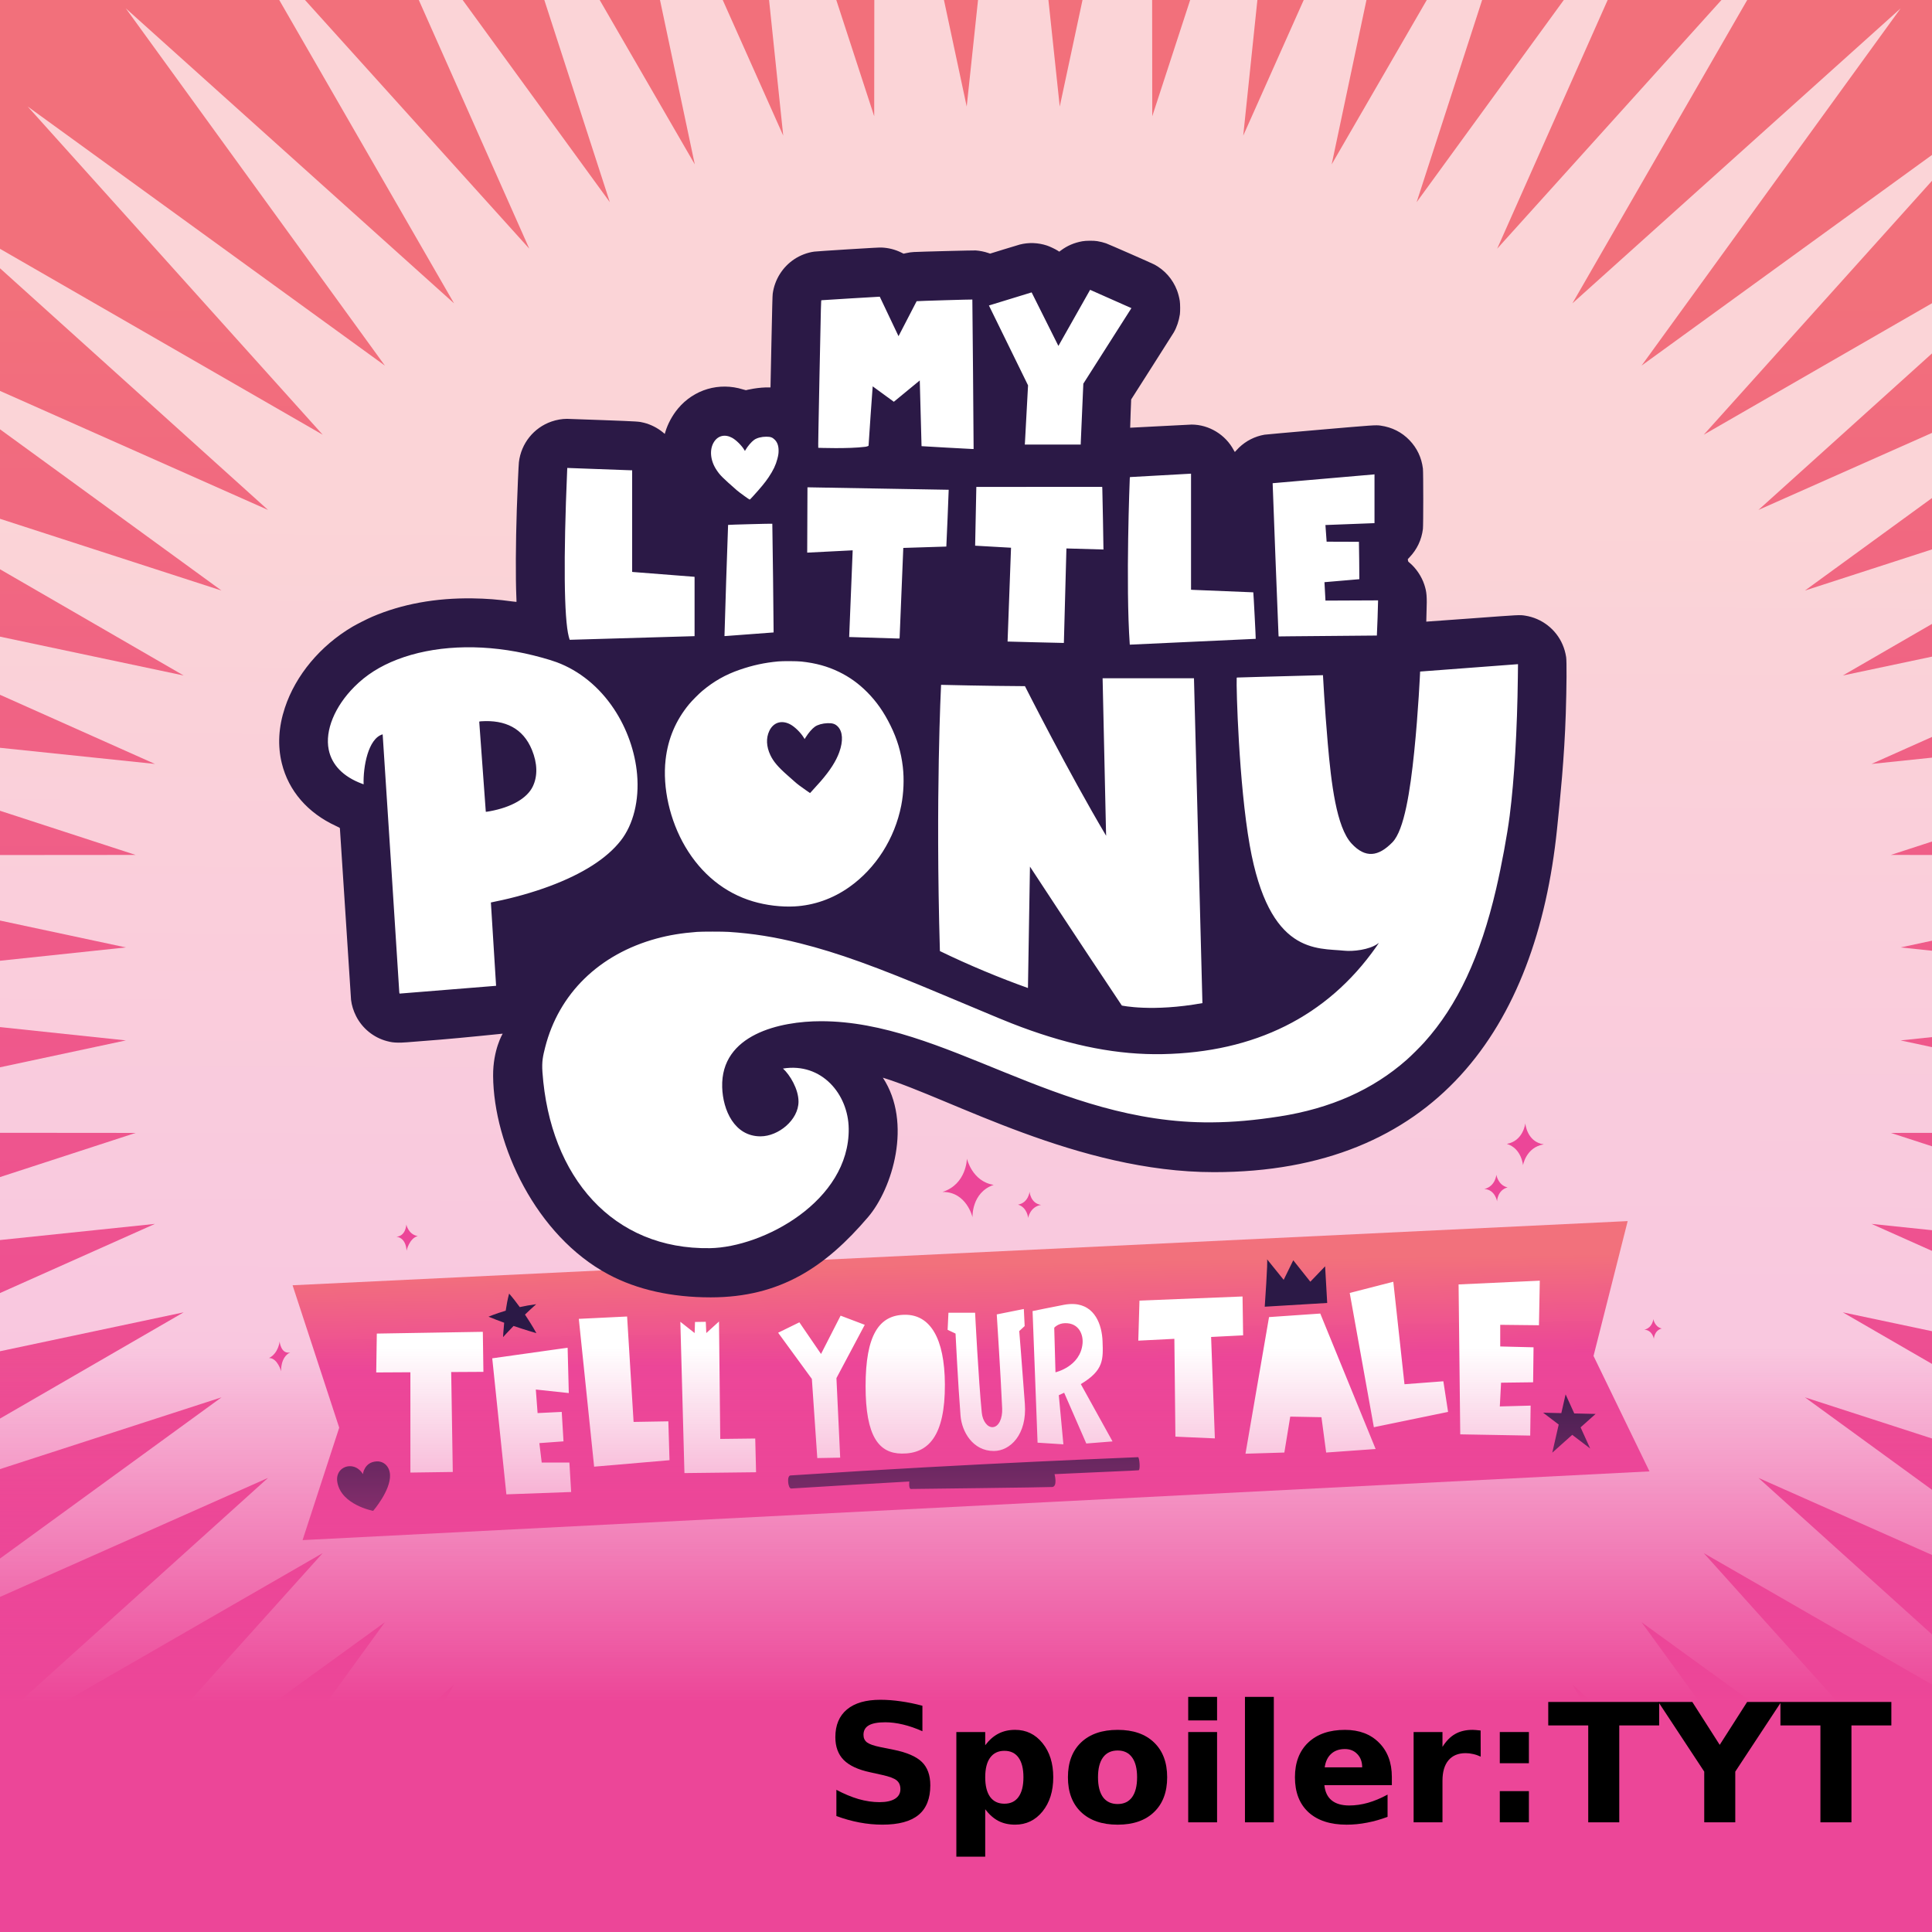 <?xml version="1.0" encoding="UTF-8" standalone="no"?>
<!-- Created with Inkscape (http://www.inkscape.org/) -->

<svg
   xmlns:osb="http://www.openswatchbook.org/uri/2009/osb"
   xmlns:dc="http://purl.org/dc/elements/1.1/"
   xmlns:cc="http://creativecommons.org/ns#"
   xmlns:rdf="http://www.w3.org/1999/02/22-rdf-syntax-ns#"
   xmlns:svg="http://www.w3.org/2000/svg"
   xmlns="http://www.w3.org/2000/svg"
   xmlns:xlink="http://www.w3.org/1999/xlink"
   xmlns:sodipodi="http://sodipodi.sourceforge.net/DTD/sodipodi-0.dtd"
   xmlns:inkscape="http://www.inkscape.org/namespaces/inkscape"
   width="1024"
   height="1024"
   id="svg2"
   version="1.1"
   inkscape:version="0.91 r13725"
   sodipodi:docname="Spoiler - TYT.svg"
   inkscape:export-filename="C:\Users\Rob\Desktop\worst pony - trio.png"
   inkscape:export-xdpi="90"
   inkscape:export-ydpi="90">
  <defs
     id="defs4">
    <linearGradient
       inkscape:collect="always"
       id="linearGradient19903">
      <stop
         style="stop-color:#ec4698;stop-opacity:0"
         offset="0"
         id="stop19905" />
      <stop
         style="stop-color:#ec4698;stop-opacity:1"
         offset="1"
         id="stop19907" />
    </linearGradient>
    <linearGradient
       id="linearGradient11163"
       inkscape:collect="always">
      <stop
         id="stop11165"
         offset="0"
         style="stop-color:#f2707b;stop-opacity:1" />
      <stop
         id="stop11167"
         offset="1"
         style="stop-color:#ec4698;stop-opacity:1" />
    </linearGradient>
    <linearGradient
       inkscape:collect="always"
       id="linearGradient11147">
      <stop
         style="stop-color:#f2707b;stop-opacity:1"
         offset="0"
         id="stop11149" />
      <stop
         style="stop-color:#ec4698;stop-opacity:1"
         offset="1"
         id="stop11151" />
    </linearGradient>
    <clipPath
       clipPathUnits="userSpaceOnUse"
       inkscape:inverse="false"
       id="clipPath2006">
      <rect
         style="fill:#800a0a;fill-opacity:1;fill-rule:nonzero;stroke:none;display:inline"
         id="rect2008"
         width="1024"
         height="1024"
         x="-176.09"
         y="-59.215"
         inkscape:export-filename="E:\Users\Diakara\Desktop\Draw\tags\grimlite.png"
         inkscape:export-xdpi="90.000008"
         inkscape:export-ydpi="90.000008" />
    </clipPath>
    <filter
       style="color-interpolation-filters:sRGB"
       inkscape:collect="always"
       id="filter4938-3-6-4-4-9-9-4">
      <feGaussianBlur
         inkscape:collect="always"
         stdDeviation="7.168"
         id="feGaussianBlur4940-5-9-0-0-4-6-3" />
    </filter>
    <clipPath
       clipPathUnits="userSpaceOnUse"
       id="clipPath4928-9">
      <path
         style="fill:#ffffff;fill-opacity:1;fill-rule:nonzero;stroke:none"
         d="m 10735.924,1227.264 c -2.729,-3.492 -2.701,-7.598 -3.302,-12.544 -3.465,-28.517 -1.891,-73.505 5.431,-93.073 0.497,-1.329 -2.655,-3.945 -2.015,-5.056 3.499,-6.082 5.608,-14.2 18.51,-18.029 23.238,-6.896 34.018,-3.814 37.434,20.248 3.333,12.507 -1.123,25.098 -2.272,36.145 C 10784.303,1206.948 10766.92,1231.817 10735.924,1227.264 Z"
         id="path4930-1"
         inkscape:connector-curvature="0"
         sodipodi:nodetypes="csssscsc"
         inkscape:export-filename="C:\Users\Diakara\Desktop\Draw\Appletini\Appletini.png"
         inkscape:export-xdpi="248.68202"
         inkscape:export-ydpi="248.68202" />
    </clipPath>
    <linearGradient
       id="linearGradient4040-9-9">
      <stop
         style="stop-color:#911453;stop-opacity:1;"
         offset="0"
         id="stop4042-3-7" />
      <stop
         style="stop-color:#e962a6;stop-opacity:1;"
         offset="1"
         id="stop4044-5-4" />
    </linearGradient>
    <clipPath
       clipPathUnits="userSpaceOnUse"
       id="clipPath4956-9">
      <path
         sodipodi:nodetypes="ccccc"
         clip-path="none"
         inkscape:connector-curvature="0"
         id="path4958-6"
         d="m 10807.059,1190.812 c -5.752,28.062 -25.026,50.151 -43.051,49.337 -18.024,-0.813 -27.974,-24.222 -22.222,-52.284 5.752,-28.062 25.026,-50.151 43.05,-49.337 C 10802.861,1139.341 10812.811,1162.75 10807.059,1190.812 Z"
         style="fill:url(#linearGradient4960);fill-opacity:1;fill-rule:nonzero;stroke:none" />
    </clipPath>
    <clipPath
       clipPathUnits="userSpaceOnUse"
       id="clipPath6578-2-1">
      <path
         sodipodi:nodetypes="ccccc"
         clip-path="none"
         inkscape:connector-curvature="0"
         id="path6580-0-1"
         d="m 7970.555,1193.402 c -2.865,26.686 9.833,49.753 28.361,51.522 18.528,1.77 35.871,-18.43 38.736,-45.116 2.865,-26.686 -9.833,-49.753 -28.361,-51.522 C 7990.763,1146.517 7973.42,1166.716 7970.555,1193.402 Z"
         style="fill:url(#linearGradient6582);fill-opacity:1;fill-rule:nonzero;stroke:none" />
    </clipPath>
    <clipPath
       clipPathUnits="userSpaceOnUse"
       id="clipPath6572-1-4">
      <path
         sodipodi:nodetypes="ccccc"
         clip-path="none"
         inkscape:connector-curvature="0"
         id="path6574-1-9"
         d="m 7970.555,1193.402 c -2.865,26.686 9.833,49.753 28.361,51.522 18.528,1.77 35.871,-18.43 38.736,-45.116 2.865,-26.686 -9.833,-49.753 -28.361,-51.522 C 7990.763,1146.517 7973.42,1166.716 7970.555,1193.402 Z"
         style="fill:url(#linearGradient6576);fill-opacity:1;fill-rule:nonzero;stroke:none" />
    </clipPath>
    <clipPath
       clipPathUnits="userSpaceOnUse"
       id="clipPath4433-7-5">
      <path
         style="fill:url(#linearGradient4437);fill-opacity:1;fill-rule:nonzero;stroke:none"
         d="m 7948.77,1205.596 c -0.533,22.677 14.413,43.071 33.383,45.551 18.97,2.48 34.78,-13.893 35.313,-36.57 0.533,-22.677 -14.413,-43.071 -33.383,-45.551 C 7965.114,1166.545 7949.303,1182.918 7948.77,1205.596 Z"
         id="path4435-2-3"
         inkscape:connector-curvature="0"
         clip-path="none"
         sodipodi:nodetypes="ccccc" />
    </clipPath>
    <clipPath
       clipPathUnits="userSpaceOnUse"
       id="clipPath4178-5-2">
      <path
         style="fill:#ffffff;fill-opacity:1;fill-rule:nonzero;stroke:none"
         d="m 1837.333,1107.861 c 20.924,43.937 12.094,92.722 -17.832,105.384 -37.242,15.757 -71.181,-5.393 -92.105,-49.33 -20.924,-43.937 -12.245,-96.566 17.747,-109.073 C 1775.134,1042.334 1816.409,1063.924 1837.333,1107.861 Z"
         id="path4180-9-9"
         inkscape:connector-curvature="0"
         sodipodi:nodetypes="sssss"
         inkscape:export-filename="C:\Users\Diakara\Desktop\Draw\Appletini\Appletini.png"
         inkscape:export-xdpi="248.68202"
         inkscape:export-ydpi="248.68202" />
    </clipPath>
    <linearGradient
       id="linearGradient13380">
      <stop
         style="stop-color:#911453;stop-opacity:1;"
         offset="0"
         id="stop13382" />
      <stop
         style="stop-color:#e962a6;stop-opacity:1;"
         offset="1"
         id="stop13384" />
    </linearGradient>
    <clipPath
       clipPathUnits="userSpaceOnUse"
       id="clipPath4192-4-7">
      <path
         sodipodi:nodetypes="sssss"
         inkscape:connector-curvature="0"
         id="path4194-2-7"
         d="m 1724.495,1187.673 c 13.476,25.624 39.757,38.139 58.701,27.954 18.944,-10.185 23.376,-39.214 9.901,-64.837 -13.476,-25.623 -39.757,-38.139 -58.7,-27.954 C 1715.452,1133.021 1711.019,1162.049 1724.495,1187.673 Z"
         style="fill:url(#linearGradient4196);fill-opacity:1;fill-rule:nonzero;stroke:none" />
    </clipPath>
    <linearGradient
       id="linearGradient5403-0">
      <stop
         id="stop5405-0"
         style="stop-color:#f62791;stop-opacity:1"
         offset="0" />
      <stop
         id="stop5411-6"
         style="stop-color:#fc3299;stop-opacity:1"
         offset="0.341" />
      <stop
         id="stop5407-1"
         style="stop-color:#ff98c9;stop-opacity:1"
         offset="1" />
    </linearGradient>
    <linearGradient
       id="linearGradient5292">
      <stop
         offset="0"
         style="stop-color:#de75e4;stop-opacity:1"
         id="stop5294" />
      <stop
         offset="1"
         style="stop-color:#9458bd;stop-opacity:1"
         id="stop5296" />
    </linearGradient>
    <linearGradient
       id="linearGradient5276">
      <stop
         offset="0"
         style="stop-color:#ee459b;stop-opacity:1"
         id="stop5278" />
      <stop
         offset="0.006"
         style="stop-color:#fc3299;stop-opacity:1"
         id="stop5280" />
      <stop
         offset="1"
         style="stop-color:#ff98c9;stop-opacity:1"
         id="stop5282" />
    </linearGradient>
    <linearGradient
       id="linearGradient5349-4-4">
      <stop
         id="stop5351-5"
         style="stop-color:#f1eedb;stop-opacity:1"
         offset="0" />
      <stop
         id="stop5353-5"
         style="stop-color:#e5e9a3;stop-opacity:1"
         offset="1" />
    </linearGradient>
    <linearGradient
       id="linearGradient5322">
      <stop
         id="stop5324"
         style="stop-color:#ee459b;stop-opacity:1"
         offset="0" />
      <stop
         id="stop5326"
         style="stop-color:#fc3299;stop-opacity:1"
         offset="0.273" />
      <stop
         id="stop5328"
         style="stop-color:#ffb0d6;stop-opacity:1"
         offset="1" />
    </linearGradient>
    <linearGradient
       id="linearGradient3998-6">
      <stop
         id="stop4000-5"
         style="stop-color:#e5e9a4;stop-opacity:1"
         offset="0" />
      <stop
         id="stop4002-0"
         style="stop-color:#f0f2da;stop-opacity:1"
         offset="1" />
    </linearGradient>
    <linearGradient
       id="linearGradient5338">
      <stop
         offset="0"
         style="stop-color:#b659df;stop-opacity:1"
         id="stop5340" />
      <stop
         offset="1"
         style="stop-color:#c592cf;stop-opacity:1"
         id="stop5342" />
    </linearGradient>
    <linearGradient
       id="linearGradient5248">
      <stop
         offset="0"
         style="stop-color:#84209f;stop-opacity:1"
         id="stop5250" />
      <stop
         offset="0.346"
         style="stop-color:#8924a4;stop-opacity:1"
         id="stop5252" />
      <stop
         offset="1"
         style="stop-color:#ddb5e2;stop-opacity:1"
         id="stop5254" />
    </linearGradient>
    <clipPath
       clipPathUnits="userSpaceOnUse"
       id="clipPath4721">
      <path
         style="opacity:0.137;fill:#ffffff;fill-opacity:1;fill-rule:nonzero;stroke:none"
         d="m 3628.935,237.917 c 0.599,-49.402 1.226,-88.97 -5.011,-117.8 88.915,-30.614 102.984,-76.787 231.153,-64.87 C 3839.791,183.522 3795.433,215.698 3747.069,233.535 3717.913,244.288 3685.574,222.377 3628.935,237.917 Z"
         id="path4723-7"
         inkscape:connector-curvature="0"
         sodipodi:nodetypes="cccsc" />
    </clipPath>
    <linearGradient
       id="linearGradient3324">
      <stop
         id="stop3326"
         style="stop-color:#422856;stop-opacity:1"
         offset="0" />
      <stop
         id="stop3328"
         style="stop-color:#5b1b64;stop-opacity:1"
         offset="0.291" />
      <stop
         id="stop3330"
         style="stop-color:#d97ed1;stop-opacity:1"
         offset="1" />
    </linearGradient>
    <linearGradient
       id="linearGradient13432">
      <stop
         id="stop13434"
         style="stop-color:#422856;stop-opacity:1"
         offset="0" />
      <stop
         id="stop13436"
         style="stop-color:#5b1b64;stop-opacity:1"
         offset="0.291" />
      <stop
         id="stop13438"
         style="stop-color:#d97ed1;stop-opacity:1"
         offset="1" />
    </linearGradient>
    <linearGradient
       id="linearGradient5279-3"
       osb:paint="gradient">
      <stop
         id="stop5281-27"
         offset="0"
         style="stop-color:#e475cf;stop-opacity:1" />
      <stop
         id="stop5283-74"
         offset="1"
         style="stop-color:#bc68ba;stop-opacity:1" />
    </linearGradient>
    <linearGradient
       id="linearGradient13511"
       osb:paint="gradient">
      <stop
         id="stop13513"
         offset="0"
         style="stop-color:#e475cf;stop-opacity:1" />
      <stop
         id="stop13515"
         offset="1"
         style="stop-color:#bc68ba;stop-opacity:1" />
    </linearGradient>
    <linearGradient
       id="linearGradient5423-2">
      <stop
         style="stop-color:#4f2856;stop-opacity:1"
         offset="0"
         id="stop5425-3" />
      <stop
         id="stop5433-9"
         offset="0.291"
         style="stop-color:#5b1b64;stop-opacity:1" />
      <stop
         style="stop-color:#d97ed1;stop-opacity:1"
         offset="1"
         id="stop5427-0" />
    </linearGradient>
    <clipPath
       clipPathUnits="userSpaceOnUse"
       id="clipPath3849-0">
      <path
         sodipodi:nodetypes="cccccc"
         inkscape:connector-curvature="0"
         id="path3851-1"
         d="m -764.685,519.002 c -30.15,31.931 -20.48,82.745 5.051,117.43 l 81.57,30.557 c 14.11,-5.768 30.196,-15.715 36.618,-43.184 L -691.449,550.316 Z"
         style="opacity:0.389;fill:#425cbf;fill-opacity:1;fill-rule:nonzero;stroke:none" />
    </clipPath>
    <linearGradient
       id="linearGradient5445-3">
      <stop
         id="stop5447-6"
         offset="0"
         style="stop-color:#4f2856;stop-opacity:1" />
      <stop
         style="stop-color:#5b1b64;stop-opacity:1"
         offset="0.21"
         id="stop5449-2" />
      <stop
         id="stop5451-1"
         offset="1"
         style="stop-color:#d97ed1;stop-opacity:1" />
    </linearGradient>
    <clipPath
       clipPathUnits="userSpaceOnUse"
       id="clipPath3872-1">
      <path
         sodipodi:nodetypes="cccccccc"
         inkscape:connector-curvature="0"
         id="path3874-20"
         d="m -462.65,589.9 0.15,29.962 c 8.305,18.7 19.086,36.91 37.679,41.607 l 47.151,-19.86 52.907,-10.48 c 36.927,-61.113 16.147,-101.108 -21.845,-118.819 L -386.888,529.229 Z"
         style="opacity:0.292;fill:#453eb8;fill-opacity:1;fill-rule:nonzero;stroke:none" />
    </clipPath>
    <linearGradient
       id="linearGradient5391-1">
      <stop
         style="stop-color:#99209f;stop-opacity:1"
         offset="0"
         id="stop5393-4" />
      <stop
         id="stop5399-0"
         offset="0.347"
         style="stop-color:#9b24a4;stop-opacity:1" />
      <stop
         style="stop-color:#d28fd0;stop-opacity:1"
         offset="1"
         id="stop5395-0" />
    </linearGradient>
    <linearGradient
       id="linearGradient5403-5">
      <stop
         style="stop-color:#f62779;stop-opacity:1"
         offset="0"
         id="stop5405-4" />
      <stop
         id="stop5411-8"
         offset="0.341"
         style="stop-color:#fc327a;stop-opacity:1" />
      <stop
         style="stop-color:#ff98b6;stop-opacity:1"
         offset="1"
         id="stop5407-9" />
    </linearGradient>
    <linearGradient
       id="linearGradient4395">
      <stop
         offset="0"
         style="stop-color:#ff2680;stop-opacity:1"
         id="stop4397" />
      <stop
         offset="1"
         style="stop-color:#ff4190;stop-opacity:1"
         id="stop4399" />
    </linearGradient>
    <linearGradient
       id="linearGradient4365">
      <stop
         offset="0"
         style="stop-color:#e9e8a4;stop-opacity:1"
         id="stop4367" />
      <stop
         offset="1"
         style="stop-color:#ecefd1;stop-opacity:1"
         id="stop4369" />
    </linearGradient>
    <linearGradient
       id="linearGradient13572">
      <stop
         offset="0"
         style="stop-color:#e9e8a4;stop-opacity:1"
         id="stop13574" />
      <stop
         offset="1"
         style="stop-color:#ecefd1;stop-opacity:1"
         id="stop13576" />
    </linearGradient>
    <linearGradient
       id="linearGradient5333-3">
      <stop
         id="stop5335-6"
         style="stop-color:#e5e9a4;stop-opacity:1"
         offset="0" />
      <stop
         id="stop5337-4"
         style="stop-color:#f0f2da;stop-opacity:1"
         offset="1" />
    </linearGradient>
    <linearGradient
       id="linearGradient4438">
      <stop
         offset="0"
         style="stop-color:#e287e7;stop-opacity:1"
         id="stop4440" />
      <stop
         offset="1"
         style="stop-color:#a95db7;stop-opacity:1"
         id="stop4442" />
    </linearGradient>
    <linearGradient
       id="linearGradient5445">
      <stop
         id="stop5447"
         style="stop-color:#4d235b;stop-opacity:1"
         offset="0" />
      <stop
         id="stop5449"
         style="stop-color:#5b1b64;stop-opacity:1"
         offset="0.188" />
      <stop
         id="stop5451"
         style="stop-color:#db83d3;stop-opacity:1"
         offset="1" />
    </linearGradient>
    <clipPath
       clipPathUnits="userSpaceOnUse"
       inkscape:inverse="false"
       id="clipPath7669">
      <rect
         style="fill:#800a0a;fill-opacity:1;fill-rule:nonzero;stroke:none"
         id="rect7671"
         width="1331.429"
         height="1342.857"
         x="1240.824"
         y="5057.625" />
    </clipPath>
    <clipPath
       clipPathUnits="userSpaceOnUse"
       id="clipPath4321-1-1">
      <path
         style="fill:#000000;fill-opacity:1;fill-rule:nonzero;stroke:none"
         d="m 2233.742,3733.976 320.776,13.806 37.481,386.802 L 2251.715,4162.514 Z"
         id="path4323-3-5"
         inkscape:connector-curvature="0"
         sodipodi:nodetypes="ccccc" />
    </clipPath>
    <clipPath
       clipPathUnits="userSpaceOnUse"
       id="clipPath4418-1-3">
      <path
         style="fill:#5a67d0;fill-opacity:1;stroke:none"
         d="M 3351.463,3841.613 3785.714,3546.648 3591.765,4517.404 2757.494,4184.053 Z"
         id="path4420-9-5"
         inkscape:connector-curvature="0"
         sodipodi:nodetypes="ccccc" />
    </clipPath>
    <inkscape:path-effect
       effect="bend_path"
       id="path-effect5046"
       is_visible="true"
       bendpath="m 0.712,8.877 16.677,0"
       prop_scale="1"
       scale_y_rel="false"
       vertical="false" />
    <clipPath
       clipPathUnits="userSpaceOnUse"
       id="clipPath6402">
      <path
         sodipodi:nodetypes="cccc"
         inkscape:connector-curvature="0"
         id="path6404"
         d="m 33266.633,3951.338 c 47.568,-60.393 59.952,-194.378 -6.495,-301.247 -42.226,7.13 -115.724,72.454 -55.86,271.366 C 33225.063,3945.794 33245.848,3945.172 33266.633,3951.338 Z"
         style="opacity:0.292;fill:#ffffff;fill-opacity:1;fill-rule:nonzero;stroke:none" />
    </clipPath>
    <clipPath
       clipPathUnits="userSpaceOnUse"
       inkscape:inverse="false"
       id="clipPath5600">
      <path
         inkscape:connector-curvature="0"
         id="path5602"
         d="m 33262.898,3829.728 c 0,48.731 -26.286,88.236 -58.712,88.236 -32.425,0 -58.712,-39.504 -58.712,-88.236 0,-48.731 26.287,-88.236 58.712,-88.236 C 33236.612,3741.492 33262.898,3780.997 33262.898,3829.728 Z"
         style="fill:url(#linearGradient5604);fill-opacity:1;fill-rule:nonzero;stroke:none" />
    </clipPath>
    <inkscape:path-effect
       effect="powerstroke"
       id="path-effect5571-0"
       is_visible="true"
       offset_points="0.547,7.78 | 1.194,8.719 | 1.487,8.144"
       sort_points="true"
       interpolator_type="CubicBezierSmooth"
       interpolator_beta="0.2"
       start_linecap_type="zerowidth"
       linejoin_type="extrapolated"
       miter_limit="20"
       end_linecap_type="zerowidth" />
    <clipPath
       clipPathUnits="userSpaceOnUse"
       id="clipPath6310">
      <path
         transform="matrix(0.983,0,0,0.946,558.83,210.56)"
         d="m 33255.564,3825.584 a 49.166,76.787 0 1 1 -98.332,0 A 49.166,76.787 0 1 1 33255.564,3825.584 Z"
         sodipodi:ry="76.787376"
         sodipodi:rx="49.166019"
         sodipodi:cy="3825.5845"
         sodipodi:cx="33206.398"
         id="path6312"
         style="opacity:0.465;fill:#45844a;fill-opacity:1;fill-rule:nonzero;stroke:none"
         sodipodi:type="arc" />
    </clipPath>
    <clipPath
       clipPathUnits="userSpaceOnUse"
       id="clipPath6402-1-2">
      <path
         sodipodi:nodetypes="cccc"
         inkscape:connector-curvature="0"
         id="path6404-1-0"
         d="m 33266.633,3951.338 c 47.568,-60.393 59.952,-194.378 -6.495,-301.247 -42.226,7.13 -115.724,72.454 -55.86,271.366 C 33225.063,3945.794 33245.848,3945.172 33266.633,3951.338 Z"
         style="opacity:0.292;fill:#ffffff;fill-opacity:1;fill-rule:nonzero;stroke:none" />
    </clipPath>
    <clipPath
       clipPathUnits="userSpaceOnUse"
       id="clipPath6310-9-1-9">
      <path
         transform="matrix(0.983,0,0,0.946,558.83,210.56)"
         d="m 33255.564,3825.584 a 49.166,76.787 0 1 1 -98.332,0 A 49.166,76.787 0 1 1 33255.564,3825.584 Z"
         sodipodi:ry="76.787376"
         sodipodi:rx="49.166019"
         sodipodi:cy="3825.5845"
         sodipodi:cx="33206.398"
         id="path6312-4-4-3"
         style="opacity:0.465;fill:#45844a;fill-opacity:1;fill-rule:nonzero;stroke:none"
         sodipodi:type="arc" />
    </clipPath>
    <clipPath
       clipPathUnits="userSpaceOnUse"
       id="clipPath6310-1-0">
      <path
         transform="matrix(0.983,0,0,0.946,558.83,210.56)"
         d="m 33255.564,3825.584 a 49.166,76.787 0 1 1 -98.332,0 A 49.166,76.787 0 1 1 33255.564,3825.584 Z"
         sodipodi:ry="76.787376"
         sodipodi:rx="49.166019"
         sodipodi:cy="3825.5845"
         sodipodi:cx="33206.398"
         id="path6312-6-2"
         style="opacity:0.465;fill:#45844a;fill-opacity:1;fill-rule:nonzero;stroke:none"
         sodipodi:type="arc" />
    </clipPath>
    <clipPath
       clipPathUnits="userSpaceOnUse"
       id="clipPath6402-1">
      <path
         sodipodi:nodetypes="cccc"
         inkscape:connector-curvature="0"
         id="path6404-1"
         d="m 33266.633,3951.338 c 47.568,-60.393 59.952,-194.378 -6.495,-301.247 -42.226,7.13 -115.724,72.454 -55.86,271.366 C 33225.063,3945.794 33245.848,3945.172 33266.633,3951.338 Z"
         style="opacity:0.292;fill:#ffffff;fill-opacity:1;fill-rule:nonzero;stroke:none" />
    </clipPath>
    <clipPath
       clipPathUnits="userSpaceOnUse"
       id="clipPath6310-9-1">
      <path
         transform="matrix(0.983,0,0,0.946,558.83,210.56)"
         d="m 33255.564,3825.584 a 49.166,76.787 0 1 1 -98.332,0 A 49.166,76.787 0 1 1 33255.564,3825.584 Z"
         sodipodi:ry="76.787376"
         sodipodi:rx="49.166019"
         sodipodi:cy="3825.5845"
         sodipodi:cx="33206.398"
         id="path6312-4-4"
         style="opacity:0.465;fill:#45844a;fill-opacity:1;fill-rule:nonzero;stroke:none"
         sodipodi:type="arc" />
    </clipPath>
    <clipPath
       clipPathUnits="userSpaceOnUse"
       id="clipPath6310-1">
      <path
         transform="matrix(0.983,0,0,0.946,558.83,210.56)"
         d="m 33255.564,3825.584 a 49.166,76.787 0 1 1 -98.332,0 A 49.166,76.787 0 1 1 33255.564,3825.584 Z"
         sodipodi:ry="76.787376"
         sodipodi:rx="49.166019"
         sodipodi:cy="3825.5845"
         sodipodi:cx="33206.398"
         id="path6312-6"
         style="opacity:0.465;fill:#45844a;fill-opacity:1;fill-rule:nonzero;stroke:none"
         sodipodi:type="arc" />
    </clipPath>
    <clipPath
       clipPathUnits="userSpaceOnUse"
       id="clipPath7338">
      <path
         style="fill:#93ffdb;fill-opacity:1;fill-rule:nonzero;stroke:none"
         d="m 30907.031,5971.094 -110.281,33.437 -158.812,55 -100.719,0.781 c -15.565,34.175 309.047,-0.938 420.053,75.501 35.376,146.33 -62.913,220.93 -62.913,220.93 -19.361,-15.267 -98.029,-25.642 -126.413,-4.584 -53.976,-59.988 -38.32,-137.655 -6.104,-203.167 l -247.225,128.048 c 0,0 14.955,39.744 26.727,54.927 -11.815,2.819 -20.542,7.329 -19.844,20.062 3.431,62.545 101.52,104.757 138.25,12.625 42.393,67.43 57.239,98.187 21.75,184.625 25.062,-1.385 51.781,-4.909 78.125,-11.281 l 2.313,4.156 -0.376,19.344 -10.906,91.906 -18.187,130.219 14.437,73.031 33.406,71.938 471.126,-7.531 28.656,-276.469 -71.219,8.812 -67.313,-12.937 -34.062,-27.406 -32.938,-63.75 -45.093,-95.125 -16.094,-77.875 35.594,-86.5 61.187,-105.156 -40.718,-124.344 L 30978.219,5980.906 Z"
         id="path7340"
         inkscape:connector-curvature="0"
         sodipodi:nodetypes="ccccccccccccccccccccccccccccccccc" />
    </clipPath>
    <clipPath
       clipPathUnits="userSpaceOnUse"
       id="clipPath4015-2">
      <path
         sodipodi:nodetypes="ccccccc"
         inkscape:connector-curvature="0"
         id="path4017-7"
         d="m 2930.989,-1453.117 c -136.784,-196.817 -137.215,-461.424 -45.021,-386.653 l 36.316,52.18 18.57,75.332 10.109,96.722 L 2953.493,-1521.457 Z"
         style="opacity:0.354;fill:#57c1d1;fill-opacity:1;fill-rule:nonzero;stroke:none" />
    </clipPath>
    <clipPath
       clipPathUnits="userSpaceOnUse"
       id="clipPath4972-9">
      <path
         sodipodi:type="arc"
         style="fill:#dfe4e6;fill-opacity:1;fill-rule:nonzero;stroke:none"
         id="path4974-5"
         sodipodi:cx="869.73212"
         sodipodi:cy="847.0943"
         sodipodi:rx="23.482143"
         sodipodi:ry="30.446428"
         d="m 893.214,847.094 a 23.482,30.446 0 1 1 -46.964,0 A 23.482,30.446 0 1 1 893.214,847.094 Z"
         transform="matrix(0.995,-0.1,0.1,0.995,-76.739,91.133)"
         inkscape:transform-center-x="-0.70960716"
         inkscape:transform-center-y="17.336336" />
    </clipPath>
    <clipPath
       id="clipPath4308"
       clipPathUnits="userSpaceOnUse">
      <rect
         y="-2473.052"
         x="2324.352"
         height="1755.266"
         width="1710.532"
         id="rect4310"
         style="fill:none;stroke:#000000;stroke-opacity:1" />
    </clipPath>
    <linearGradient
       id="linearGradient4066">
      <stop
         style="stop-color:#321551;stop-opacity:1"
         offset="0"
         id="stop4068" />
      <stop
         id="stop4070"
         offset="0.287"
         style="stop-color:#532977;stop-opacity:1" />
      <stop
         style="stop-color:#893ebb;stop-opacity:1"
         offset="1"
         id="stop4072" />
    </linearGradient>
    <linearGradient
       id="linearGradient4048">
      <stop
         id="stop4050"
         offset="0"
         style="stop-color:#321551;stop-opacity:1" />
      <stop
         style="stop-color:#532977;stop-opacity:1"
         offset="0.285"
         id="stop4056" />
      <stop
         id="stop4052"
         offset="1"
         style="stop-color:#853db6;stop-opacity:1" />
    </linearGradient>
    <inkscape:path-effect
       effect="bend_path"
       id="path-effect12868-8"
       is_visible="true"
       bendpath="m -11296.183,3031.23 732.064,126.542"
       prop_scale="1"
       scale_y_rel="false"
       vertical="false"
       bendpath-nodetypes="cc" />
    <clipPath
       clipPathUnits="userSpaceOnUse"
       id="clipPath12768-6">
      <path
         style="fill:#ffffff;fill-opacity:1;fill-rule:nonzero;stroke:none;display:inline"
         d="m -10530.241,3276.868 c 5.124,95.083 -62.961,187.055 -140.629,205.147 -77.666,18.091 -140.628,-44.423 -140.628,-139.631 0,-95.208 69.006,-178.43 141.838,-195.371 C -10591.986,3128.945 -10535.681,3175.91 -10530.241,3276.868 Z"
         id="use12770-3"
         inkscape:connector-curvature="0"
         sodipodi:nodetypes="sssss" />
    </clipPath>
    <clipPath
       clipPathUnits="userSpaceOnUse"
       id="clipPath12764-5">
      <path
         style="fill:#ffffff;fill-opacity:1;fill-rule:nonzero;stroke:none;display:inline"
         d="m -10495.896,3263.885 c 7.449,123.811 -91.526,243.571 -204.432,267.13 -112.905,23.558 -204.433,-57.845 -204.433,-181.819 0,-123.974 100.315,-232.34 206.19,-254.4 C -10585.655,3071.268 -10503.804,3132.423 -10495.896,3263.885 Z"
         id="use12766-7"
         inkscape:connector-curvature="0"
         sodipodi:nodetypes="sssss" />
    </clipPath>
    <clipPath
       clipPathUnits="userSpaceOnUse"
       id="clipPath12827-6">
      <path
         style="fill:#ffffff;fill-opacity:1;fill-rule:nonzero;stroke:none;display:inline"
         d="m -11014.618,3451.18 c 17.18,0.103 31.852,-9.893 45.735,-21.413 47.31,-82.918 6.663,-283.417 -50.514,-226.812 C -11050.215,3285.809 -11031.766,3373.811 -11014.618,3451.18 Z"
         id="use12829-2"
         inkscape:connector-curvature="0"
         sodipodi:nodetypes="cccc" />
    </clipPath>
    <clipPath
       clipPathUnits="userSpaceOnUse"
       id="clipPath12823-8">
      <path
         style="fill:#ffffff;fill-opacity:1;fill-rule:nonzero;stroke:none;display:inline"
         d="m -11030.325,3470.738 c 23.103,0.706 42.489,-10.456 60.763,-23.421 60.777,-95.121 -0.725,-330.419 -75.671,-266.331 C -11083.838,3276.596 -11056.026,3379.891 -11030.325,3470.738 Z"
         id="use12825-9"
         inkscape:connector-curvature="0"
         sodipodi:nodetypes="cccc" />
    </clipPath>
    <clipPath
       clipPathUnits="userSpaceOnUse"
       id="clipPath12819-9">
      <path
         style="fill:#ffffff;fill-opacity:1;fill-rule:nonzero;stroke:none;display:inline"
         d="m -10919.238,3772.123 c 38.391,-6.967 64.964,-36.525 88.839,-69.318 54.443,-213.962 -159.81,-666.283 -252.488,-509.779 C -11100.575,3399.922 -11005.179,3598.196 -10919.238,3772.123 Z"
         id="use12821-5"
         inkscape:connector-curvature="0"
         sodipodi:nodetypes="cccc" />
    </clipPath>
    <clipPath
       clipPathUnits="userSpaceOnUse"
       id="clipPath6090">
      <path
         sodipodi:nodetypes="ccccc"
         inkscape:connector-curvature="0"
         id="path6092"
         d="m 20161.103,6322.96 c 35.768,78.365 27.888,168.349 -40.8,275.595 l -165.937,-9.964 c -69.264,-96.918 -88.676,-282.576 101.389,-330.687 C 20116.017,6264.3 20135.833,6288.528 20161.103,6322.96 Z"
         style="opacity:0.252;fill:#ffffff;fill-opacity:1;fill-rule:nonzero;stroke:none" />
    </clipPath>
    <clipPath
       clipPathUnits="userSpaceOnUse"
       id="clipPath5977-5">
      <path
         sodipodi:type="arc"
         style="opacity:0.177;fill:#adb746;fill-opacity:1;fill-rule:nonzero;stroke:none"
         id="path5979-2"
         sodipodi:cx="20024.656"
         sodipodi:cy="6430.5547"
         sodipodi:rx="127.33447"
         sodipodi:ry="146.11699"
         d="m 20151.991,6430.555 a 127.334,146.117 0 1 1 -254.669,0 A 127.334,146.117 0 1 1 20151.991,6430.555 Z"
         transform="matrix(1.073,0.185,-0.185,1.073,-298.916,-4172.476)" />
    </clipPath>
    <clipPath
       clipPathUnits="userSpaceOnUse"
       id="clipPath5977">
      <path
         sodipodi:type="arc"
         style="opacity:0.177;fill:#adb746;fill-opacity:1;fill-rule:nonzero;stroke:none"
         id="path5979"
         sodipodi:cx="20024.656"
         sodipodi:cy="6430.5547"
         sodipodi:rx="127.33447"
         sodipodi:ry="146.11699"
         d="m 20151.991,6430.555 a 127.334,146.117 0 1 1 -254.669,0 A 127.334,146.117 0 1 1 20151.991,6430.555 Z"
         transform="matrix(1.073,0.185,-0.185,1.073,-298.916,-4172.476)" />
    </clipPath>
    <clipPath
       clipPathUnits="userSpaceOnUse"
       id="clipPath5162-3-2-4">
      <path
         style="opacity:0.367;fill:#ffffff;fill-opacity:1;fill-rule:nonzero;stroke:none"
         d="m -5538.672,8945.945 c 0,47.138 -29.469,87.279 -65.82,89.658 -36.352,2.378 -65.82,-33.906 -65.82,-81.044 0,-47.138 29.469,-87.28 65.82,-89.658 C -5568.141,8862.522 -5538.672,8898.807 -5538.672,8945.945 Z"
         id="path5164-3-1-9"
         inkscape:connector-curvature="0" />
    </clipPath>
    <clipPath
       clipPathUnits="userSpaceOnUse"
       id="clipPath13751">
      <path
         style="opacity:0.367;fill:#ffffff;fill-opacity:1;fill-rule:nonzero;stroke:none"
         d="m -5538.672,8945.945 c 0,47.138 -29.469,87.279 -65.82,89.658 -36.352,2.378 -65.82,-33.906 -65.82,-81.044 0,-47.138 29.469,-87.28 65.82,-89.658 C -5568.141,8862.522 -5538.672,8898.807 -5538.672,8945.945 Z"
         id="path13753"
         inkscape:connector-curvature="0" />
    </clipPath>
    <clipPath
       id="clipPath9896-8-2"
       clipPathUnits="userSpaceOnUse">
      <path
         style="fill:#ee6f2c;fill-rule:nonzero"
         inkscape:connector-curvature="0"
         id="path9898-8-7"
         d="m 2514.8,531.02 c 16.746,103.84 -12.908,198.1 -81.013,208.64 -59.839,9.256 -139.49,-65.478 -161.54,-168.33 -31.41,-146.55 26.408,-203.2 80.664,-211.56 C 2421.032,349.281 2498.961,432.802 2514.801,531.02 Z" />
    </clipPath>
    <linearGradient
       id="linearGradient9982-5-3">
      <stop
         id="stop9984-6-57"
         stop-color="#40681d"
         offset="0" />
      <stop
         id="stop9990-5-6"
         stop-color="#519424"
         offset="0.219" />
      <stop
         id="stop9986-4-0"
         stop-color="#63c12b"
         offset="1" />
    </linearGradient>
    <clipPath
       id="clipPath9875-3-5"
       clipPathUnits="userSpaceOnUse">
      <path
         style="opacity:0.35;fill:#3ab53f;fill-rule:nonzero"
         inkscape:connector-curvature="0"
         id="path9877-7-7"
         d="m 2490.7,540.1 a 85.377,123.14 0 1 1 -170.75,0 A 85.377,123.14 0 1 1 2490.7,540.1 Z"
         transform="matrix(1.013,-0.218,0.227,0.976,-131.729,535.769)" />
    </clipPath>
    <clipPath
       id="clipPath13764"
       clipPathUnits="userSpaceOnUse">
      <path
         style="fill:#ee6f2c;fill-rule:nonzero"
         inkscape:connector-curvature="0"
         id="path13766"
         d="m 2514.8,531.02 c 16.746,103.84 -12.908,198.1 -81.013,208.64 -59.839,9.256 -139.49,-65.478 -161.54,-168.33 -31.41,-146.55 26.408,-203.2 80.664,-211.56 C 2421.032,349.281 2498.961,432.802 2514.801,531.02 Z" />
    </clipPath>
    <linearGradient
       id="linearGradient13769">
      <stop
         id="stop13771"
         stop-color="#40681d"
         offset="0" />
      <stop
         id="stop13773"
         stop-color="#519424"
         offset="0.219" />
      <stop
         id="stop13775"
         stop-color="#63c12b"
         offset="1" />
    </linearGradient>
    <clipPath
       id="clipPath13777"
       clipPathUnits="userSpaceOnUse">
      <path
         style="opacity:0.35;fill:#3ab53f;fill-rule:nonzero"
         inkscape:connector-curvature="0"
         id="path13779"
         d="m 2490.7,540.1 a 85.377,123.14 0 1 1 -170.75,0 A 85.377,123.14 0 1 1 2490.7,540.1 Z"
         transform="matrix(1.013,-0.218,0.227,0.976,-131.729,535.769)" />
    </clipPath>
    <filter
       style="color-interpolation-filters:sRGB"
       id="filter3141-4"
       inkscape:label="Duotone"
       inkscape:menu="Color"
       inkscape:menu-tooltip="Change colors to a duotone palette"
       height="1"
       width="1"
       y="0"
       x="0">
      <feColorMatrix
         id="feColorMatrix3143-5"
         type="saturate"
         values="0"
         result="result1" />
      <feFlood
         id="feFlood3145-2"
         flood-color="rgb(9,111,152)"
         result="result2" />
      <feBlend
         id="feBlend3147-3"
         in2="result1"
         mode="screen"
         result="result2" />
      <feComposite
         id="feComposite3149-6"
         in2="SourceGraphic"
         operator="in"
         in="result2" />
    </filter>
    <clipPath
       id="clipPath13786"
       clipPathUnits="userSpaceOnUse">
      <path
         style="fill:#ee6f2c;fill-rule:nonzero"
         inkscape:connector-curvature="0"
         id="path13788"
         d="m 2514.8,531.02 c 16.746,103.84 -12.908,198.1 -81.013,208.64 -59.839,9.256 -139.49,-65.478 -161.54,-168.33 -31.41,-146.55 26.408,-203.2 80.664,-211.56 C 2421.032,349.281 2498.961,432.802 2514.801,531.02 Z" />
    </clipPath>
    <linearGradient
       id="linearGradient13649-4"
       y2="665.22"
       xlink:href="#linearGradient9982-5-3"
       gradientUnits="userSpaceOnUse"
       x2="2404.9"
       gradientTransform="matrix(1.191,-0.122,0.164,1.15,-544.274,276.66)"
       y1="443.24"
       x1="2407.4" />
    <linearGradient
       id="linearGradient13791">
      <stop
         id="stop13793"
         stop-color="#40681d"
         offset="0" />
      <stop
         id="stop13795"
         stop-color="#519424"
         offset="0.219" />
      <stop
         id="stop13797"
         stop-color="#63c12b"
         offset="1" />
    </linearGradient>
    <clipPath
       id="clipPath13799"
       clipPathUnits="userSpaceOnUse">
      <path
         style="opacity:0.35;fill:#3ab53f;fill-rule:nonzero"
         inkscape:connector-curvature="0"
         id="path13801"
         d="m 2490.7,540.1 a 85.377,123.14 0 1 1 -170.75,0 A 85.377,123.14 0 1 1 2490.7,540.1 Z"
         transform="matrix(1.013,-0.218,0.227,0.976,-131.729,535.769)" />
    </clipPath>
    <clipPath
       id="clipPath13803"
       clipPathUnits="userSpaceOnUse">
      <path
         style="fill:#ee6f2c;fill-rule:nonzero"
         inkscape:connector-curvature="0"
         id="path13805"
         d="m 2514.8,531.02 c 16.746,103.84 -12.908,198.1 -81.013,208.64 -59.839,9.256 -139.49,-65.478 -161.54,-168.33 -31.41,-146.55 26.408,-203.2 80.664,-211.56 C 2421.032,349.281 2498.961,432.802 2514.801,531.02 Z" />
    </clipPath>
    <linearGradient
       id="linearGradient13651-5"
       y2="668.05"
       xlink:href="#linearGradient9982-5-3"
       gradientUnits="userSpaceOnUse"
       x2="2406.9"
       gradientTransform="matrix(1.163,-0.334,0.262,1.124,-521.964,799.25)"
       y1="436.95"
       x1="2405.5" />
    <linearGradient
       id="linearGradient13808">
      <stop
         id="stop13810"
         stop-color="#40681d"
         offset="0" />
      <stop
         id="stop13812"
         stop-color="#519424"
         offset="0.219" />
      <stop
         id="stop13814"
         stop-color="#63c12b"
         offset="1" />
    </linearGradient>
    <clipPath
       id="clipPath13816"
       clipPathUnits="userSpaceOnUse">
      <path
         style="opacity:0.35;fill:#3ab53f;fill-rule:nonzero"
         inkscape:connector-curvature="0"
         id="path13818"
         d="m 2490.7,540.1 a 85.377,123.14 0 1 1 -170.75,0 A 85.377,123.14 0 1 1 2490.7,540.1 Z"
         transform="matrix(1.013,-0.218,0.227,0.976,-131.729,535.769)" />
    </clipPath>
    <clipPath
       id="clipPath4296"
       clipPathUnits="userSpaceOnUse">
      <rect
         y="-416.209"
         x="1600"
         height="1573.571"
         width="1424.513"
         id="rect4298"
         style="fill:none;stroke:#115928;stroke-opacity:1" />
    </clipPath>
    <linearGradient
       id="linearGradient4205">
      <stop
         id="stop4207"
         offset="0"
         style="stop-color:#e0c86e;stop-opacity:1" />
      <stop
         style="stop-color:#cfaf4f;stop-opacity:1"
         offset="0.306"
         id="stop4213" />
      <stop
         id="stop4209"
         offset="1"
         style="stop-color:#856549;stop-opacity:1" />
    </linearGradient>
    <linearGradient
       id="linearGradient4223">
      <stop
         style="stop-color:#e0c86e;stop-opacity:1"
         offset="0"
         id="stop4225" />
      <stop
         id="stop4227"
         offset="0.258"
         style="stop-color:#cfaf4f;stop-opacity:1" />
      <stop
         style="stop-color:#856549;stop-opacity:1"
         offset="1"
         id="stop4229" />
    </linearGradient>
    <inkscape:path-effect
       effect="bend_path"
       id="path-effect12868-8-8-0-3-45-4-4-8-0-3"
       is_visible="true"
       bendpath="m -11296.183,3031.23 732.064,126.542"
       prop_scale="1"
       scale_y_rel="false"
       vertical="false"
       bendpath-nodetypes="cc" />
    <clipPath
       clipPathUnits="userSpaceOnUse"
       id="clipPath12768-6-9-8-8-0-0-2-6-7-8">
      <path
         sodipodi:nodetypes="sssss"
         inkscape:connector-curvature="0"
         id="use12770-3-1-6-9-8-4-2-5-7-2"
         d="m -10530.241,3276.868 c 5.124,95.083 -62.961,187.055 -140.629,205.147 -77.666,18.091 -140.628,-44.423 -140.628,-139.631 0,-95.208 69.006,-178.43 141.838,-195.371 C -10591.986,3128.945 -10535.681,3175.91 -10530.241,3276.868 Z"
         style="fill:#ffffff;fill-opacity:1;fill-rule:nonzero;stroke:none;display:inline" />
    </clipPath>
    <clipPath
       clipPathUnits="userSpaceOnUse"
       id="clipPath12764-5-9-4-3-90-3-3-0-3-1">
      <path
         sodipodi:nodetypes="sssss"
         inkscape:connector-curvature="0"
         id="use12766-7-3-0-5-7-0-9-9-3-1"
         d="m -10495.896,3263.885 c 7.449,123.811 -91.526,243.571 -204.432,267.13 -112.905,23.558 -204.433,-57.845 -204.433,-181.819 0,-123.974 100.315,-232.34 206.19,-254.4 C -10585.655,3071.268 -10503.804,3132.423 -10495.896,3263.885 Z"
         style="fill:#ffffff;fill-opacity:1;fill-rule:nonzero;stroke:none;display:inline" />
    </clipPath>
    <clipPath
       clipPathUnits="userSpaceOnUse"
       id="clipPath12827-6-2-4-6-8-9-9-0-9-62">
      <path
         sodipodi:nodetypes="cccc"
         inkscape:connector-curvature="0"
         id="use12829-2-0-1-9-0-5-3-6-9-9"
         d="m -11014.618,3451.18 c 17.18,0.103 31.852,-9.893 45.735,-21.413 47.31,-82.918 6.663,-283.417 -50.514,-226.812 C -11050.215,3285.809 -11031.766,3373.811 -11014.618,3451.18 Z"
         style="fill:#ffffff;fill-opacity:1;fill-rule:nonzero;stroke:none;display:inline" />
    </clipPath>
    <clipPath
       clipPathUnits="userSpaceOnUse"
       id="clipPath12823-8-7-0-5-5-6-9-13-8-5">
      <path
         sodipodi:nodetypes="cccc"
         inkscape:connector-curvature="0"
         id="use12825-9-2-0-7-9-3-7-8-1-2"
         d="m -11030.325,3470.738 c 23.103,0.706 42.489,-10.456 60.763,-23.421 60.777,-95.121 -0.725,-330.419 -75.671,-266.331 C -11083.838,3276.596 -11056.026,3379.891 -11030.325,3470.738 Z"
         style="fill:#ffffff;fill-opacity:1;fill-rule:nonzero;stroke:none;display:inline" />
    </clipPath>
    <clipPath
       clipPathUnits="userSpaceOnUse"
       id="clipPath12819-9-0-4-7-8-5-5-9-8-0">
      <path
         sodipodi:nodetypes="cccc"
         inkscape:connector-curvature="0"
         id="use12821-5-0-3-0-9-2-5-3-2-0"
         d="m -10919.238,3772.123 c 38.391,-6.967 64.964,-36.525 88.839,-69.318 54.443,-213.962 -159.81,-666.283 -252.488,-509.779 C -11100.575,3399.922 -11005.179,3598.196 -10919.238,3772.123 Z"
         style="fill:#ffffff;fill-opacity:1;fill-rule:nonzero;stroke:none;display:inline" />
    </clipPath>
    <clipPath
       clipPathUnits="userSpaceOnUse"
       id="clipPath5964-8-6">
      <path
         transform="matrix(1.198,-0.31,0,1,-1068.465,1655.15)"
         d="m 5358.074,-1748.266 a 29.888,55.46 0 1 1 -59.776,0 A 29.888,55.46 0 1 1 5358.074,-1748.266 Z"
         sodipodi:ry="55.46032"
         sodipodi:rx="29.887836"
         sodipodi:cy="-1748.2661"
         sodipodi:cx="5328.186"
         id="path5966-6-5"
         style="opacity:0.531;fill:#38a740;fill-opacity:1;fill-rule:nonzero;stroke:none"
         sodipodi:type="arc" />
    </clipPath>
    <filter
       style="color-interpolation-filters:sRGB"
       id="filter7397"
       inkscape:label="Duotone"
       inkscape:menu="Color"
       inkscape:menu-tooltip="Change colors to a duotone palette"
       height="1"
       width="1"
       y="0"
       x="0">
      <feColorMatrix
         id="feColorMatrix7399"
         type="saturate"
         values="0"
         result="result1" />
      <feFlood
         id="feFlood7401"
         flood-color="rgb(9,111,152)"
         result="result2" />
      <feBlend
         id="feBlend7403"
         in2="result1"
         mode="screen"
         result="result2" />
      <feComposite
         id="feComposite7405"
         in2="SourceGraphic"
         operator="in"
         in="result2" />
    </filter>
    <clipPath
       clipPathUnits="userSpaceOnUse"
       id="clipPath13888">
      <path
         transform="matrix(1.198,-0.31,0,1,-1068.465,1655.15)"
         d="m 5358.074,-1748.266 a 29.888,55.46 0 1 1 -59.776,0 A 29.888,55.46 0 1 1 5358.074,-1748.266 Z"
         sodipodi:ry="55.46032"
         sodipodi:rx="29.887836"
         sodipodi:cy="-1748.2661"
         sodipodi:cx="5328.186"
         id="path13890"
         style="opacity:0.531;fill:#38a740;fill-opacity:1;fill-rule:nonzero;stroke:none"
         sodipodi:type="arc" />
    </clipPath>
    <linearGradient
       id="linearGradient5279"
       osb:paint="gradient">
      <stop
         id="stop5281"
         offset="0"
         style="stop-color:#e475cf;stop-opacity:1" />
      <stop
         id="stop5283"
         offset="1"
         style="stop-color:#bc68ba;stop-opacity:1" />
    </linearGradient>
    <linearGradient
       id="linearGradient13963"
       osb:paint="gradient">
      <stop
         id="stop13965"
         offset="0"
         style="stop-color:#e475cf;stop-opacity:1" />
      <stop
         id="stop13967"
         offset="1"
         style="stop-color:#bc68ba;stop-opacity:1" />
    </linearGradient>
    <linearGradient
       id="linearGradient3147">
      <stop
         id="stop3149"
         offset="0"
         style="stop-color:#045159;stop-opacity:1" />
      <stop
         style="stop-color:#349c8c;stop-opacity:1"
         offset="0.238"
         id="stop3151" />
      <stop
         id="stop3153"
         offset="1"
         style="stop-color:#80d43b;stop-opacity:1" />
    </linearGradient>
    <clipPath
       clipPathUnits="userSpaceOnUse"
       id="clipPath3849">
      <path
         sodipodi:nodetypes="cccccc"
         inkscape:connector-curvature="0"
         id="path3851"
         d="m -764.685,519.002 c -30.15,31.931 -20.48,82.745 5.051,117.43 l 81.57,30.557 c 14.11,-5.768 30.196,-15.715 36.618,-43.184 L -691.449,550.316 Z"
         style="opacity:0.389;fill:#425cbf;fill-opacity:1;fill-rule:nonzero;stroke:none" />
    </clipPath>
    <linearGradient
       id="linearGradient3090">
      <stop
         style="stop-color:#045159;stop-opacity:1"
         offset="0"
         id="stop3092" />
      <stop
         id="stop3094"
         offset="0.282"
         style="stop-color:#349c8c;stop-opacity:1" />
      <stop
         style="stop-color:#80d43b;stop-opacity:1"
         offset="1"
         id="stop3096" />
    </linearGradient>
    <clipPath
       clipPathUnits="userSpaceOnUse"
       id="clipPath3872">
      <path
         sodipodi:nodetypes="cccccccc"
         inkscape:connector-curvature="0"
         id="path3874-2"
         d="m -462.65,589.9 0.15,29.962 c 8.305,18.7 19.086,36.91 37.679,41.607 l 47.151,-19.86 52.907,-10.48 c 36.927,-61.113 16.147,-101.108 -21.845,-118.819 L -386.888,529.229 Z"
         style="opacity:0.292;fill:#453eb8;fill-opacity:1;fill-rule:nonzero;stroke:none" />
    </clipPath>
    <linearGradient
       id="linearGradient5391-9">
      <stop
         style="stop-color:#99209f;stop-opacity:1"
         offset="0"
         id="stop5393" />
      <stop
         id="stop5399"
         offset="0.347"
         style="stop-color:#9b24a4;stop-opacity:1" />
      <stop
         style="stop-color:#d28fd0;stop-opacity:1"
         offset="1"
         id="stop5395" />
    </linearGradient>
    <linearGradient
       id="linearGradient5403-6">
      <stop
         style="stop-color:#f62779;stop-opacity:1"
         offset="0"
         id="stop5405" />
      <stop
         id="stop5411"
         offset="0.341"
         style="stop-color:#fc327a;stop-opacity:1" />
      <stop
         style="stop-color:#ff98b6;stop-opacity:1"
         offset="1"
         id="stop5407" />
    </linearGradient>
    <clipPath
       id="clipEmfPath1"
       clipPathUnits="userSpaceOnUse">
      <path
         inkscape:connector-curvature="0"
         id="path4417"
         d="m 922.268,1195.57 c 50.4,-46.28 32.025,-123.08 32.025,-123.08 l -89.999,-61.57 c 0,0 -43.275,82.95 -45.3,181.57 58.05,-11.17 103.274,3.08 103.274,3.08 z" />
    </clipPath>
    <clipPath
       id="clipEmfPath2"
       clipPathUnits="userSpaceOnUse">
      <path
         inkscape:connector-curvature="0"
         id="path4420"
         d="m 726.22,1468.94 c 21.674,-45.75 59.924,-63.53 92.399,-63.83 21.375,-0.15 46.35,2.85 40.65,26.4 l -18.375,47.48 z" />
    </clipPath>
    <clipPath
       id="clipEmfPath3"
       clipPathUnits="userSpaceOnUse">
      <path
         inkscape:connector-curvature="0"
         id="path4423"
         d="m 579.971,1050.07 c -8.1,62.7 -41.775,113.47 -75.225,113.47 -33.449,0 -53.999,-50.77 -45.974,-113.47 8.025,-62.627 41.699,-113.402 75.149,-113.402 33.525,0 54.075,50.775 46.05,113.402 z" />
    </clipPath>
    <pattern
       y="0"
       x="0"
       height="6"
       width="6"
       patternUnits="userSpaceOnUse"
       id="EMFhbasepattern" />
    <clipPath
       clipPathUnits="userSpaceOnUse"
       id="clipPath4245">
      <ellipse
         transform="matrix(0.984,-0.178,-0.116,0.993,0,0)"
         ry="24.561"
         rx="18.328"
         cy="549.235"
         cx="458.382"
         id="ellipse4247"
         style="opacity:1;fill:url(#linearGradient4249);fill-opacity:1;fill-rule:evenodd;stroke:none;stroke-width:8;stroke-linecap:butt;stroke-linejoin:miter;stroke-miterlimit:4;stroke-dasharray:none;stroke-dashoffset:0;stroke-opacity:1" />
    </clipPath>
    <clipPath
       clipPathUnits="userSpaceOnUse"
       id="clipPath4245-0">
      <ellipse
         transform="matrix(0.984,-0.178,-0.116,0.993,0,0)"
         ry="24.561"
         rx="18.328"
         cy="549.235"
         cx="458.382"
         id="ellipse4247-1"
         style="opacity:1;fill:url(#linearGradient4249);fill-opacity:1;fill-rule:evenodd;stroke:none;stroke-width:8;stroke-linecap:butt;stroke-linejoin:miter;stroke-miterlimit:4;stroke-dasharray:none;stroke-dashoffset:0;stroke-opacity:1" />
    </clipPath>
    <clipPath
       clipPathUnits="userSpaceOnUse"
       id="clipPath4249">
      <path
         sodipodi:nodetypes="sssccs"
         inkscape:connector-curvature="0"
         id="path4251-9"
         d="m 513.552,366.531 c -0.093,27.744 -14.735,51.071 -32.703,52.103 -17.968,1.032 -32.459,-20.622 -32.366,-48.366 0.015,-4.463 0.406,-8.812 1.128,-12.972 l 60.805,-12.365 c 2.035,6.471 3.163,13.794 3.137,21.599 z"
         style="opacity:1;fill:url(#linearGradient4253);fill-opacity:1;fill-rule:evenodd;stroke:none;stroke-width:8;stroke-linecap:butt;stroke-linejoin:miter;stroke-miterlimit:8;stroke-dasharray:none;stroke-dashoffset:0;stroke-opacity:1" />
    </clipPath>
    <clipPath
       clipPathUnits="userSpaceOnUse"
       id="clipPath9204">
      <path
         sodipodi:nodetypes="sssccs"
         inkscape:connector-curvature="0"
         id="path9206"
         d="m 513.552,366.531 c -0.093,27.744 -14.735,51.071 -32.703,52.103 -17.968,1.032 -32.459,-20.622 -32.366,-48.366 0.015,-4.463 0.406,-8.812 1.128,-12.972 l 60.805,-12.365 c 2.035,6.471 3.163,13.794 3.137,21.599 z"
         style="opacity:1;fill:url(#linearGradient4253);fill-opacity:1;fill-rule:evenodd;stroke:none;stroke-width:8;stroke-linecap:butt;stroke-linejoin:miter;stroke-miterlimit:8;stroke-dasharray:none;stroke-dashoffset:0;stroke-opacity:1" />
    </clipPath>
    <clipPath
       clipPathUnits="userSpaceOnUse"
       id="clipPath7190">
      <ellipse
         transform="matrix(-0.999,0.052,0.032,0.999,0,0)"
         ry="18.721"
         rx="11.143"
         cy="2452.808"
         cx="-216.165"
         id="ellipse7192"
         style="opacity:1;fill:#ebdfd1;fill-opacity:1;fill-rule:nonzero;stroke:none;stroke-width:2;stroke-linecap:butt;stroke-linejoin:miter;stroke-miterlimit:4;stroke-dasharray:none;stroke-dashoffset:0;stroke-opacity:1" />
    </clipPath>
    <clipPath
       clipPathUnits="userSpaceOnUse"
       id="clipPath5175-5">
      <ellipse
         ry="16.64"
         rx="11.353"
         cy="2442.017"
         cx="296.38"
         id="ellipse5177-1"
         style="opacity:1;fill:url(#linearGradient5179);fill-opacity:1;fill-rule:nonzero;stroke:none;stroke-width:2;stroke-linecap:butt;stroke-linejoin:miter;stroke-miterlimit:12;stroke-dasharray:none;stroke-dashoffset:0;stroke-opacity:1" />
    </clipPath>
    <clipPath
       clipPathUnits="userSpaceOnUse"
       id="clipPath7539">
      <ellipse
         style="opacity:1;fill:#ffffff;fill-opacity:1;fill-rule:nonzero;stroke:none;stroke-width:2.018;stroke-linecap:butt;stroke-linejoin:miter;stroke-miterlimit:4;stroke-dasharray:none;stroke-dashoffset:0;stroke-opacity:1"
         id="ellipse7541"
         cx="150.404"
         cy="2436.82"
         rx="11.116"
         ry="16.501"
         transform="matrix(-0.96,0.281,0.18,0.984,0,0)" />
    </clipPath>
    <clipPath
       clipPathUnits="userSpaceOnUse"
       id="clipPath10446">
      <ellipse
         ry="16.64"
         rx="11.353"
         cy="2442.017"
         cx="296.38"
         id="ellipse10448"
         style="opacity:1;fill:url(#linearGradient5179);fill-opacity:1;fill-rule:nonzero;stroke:none;stroke-width:2;stroke-linecap:butt;stroke-linejoin:miter;stroke-miterlimit:12;stroke-dasharray:none;stroke-dashoffset:0;stroke-opacity:1" />
    </clipPath>
    <linearGradient
       inkscape:collect="always"
       xlink:href="#linearGradient4203"
       id="linearGradient4209"
       x1="1606.732"
       y1="577.315"
       x2="1607.172"
       y2="607.046"
       gradientUnits="userSpaceOnUse"
       gradientTransform="translate(520,-80)" />
    <linearGradient
       inkscape:collect="always"
       id="linearGradient4203">
      <stop
         style="stop-color:#f2707b;stop-opacity:0.996"
         offset="0"
         id="stop4205" />
      <stop
         style="stop-color:#ec4698;stop-opacity:0.999"
         offset="1"
         id="stop4207-9" />
    </linearGradient>
    <linearGradient
       inkscape:collect="always"
       xlink:href="#linearGradient11147"
       id="linearGradient11153"
       x1="163.045"
       y1="651.942"
       x2="163.045"
       y2="1352.428"
       gradientUnits="userSpaceOnUse"
       gradientTransform="translate(339.809,-495.476)" />
    <linearGradient
       inkscape:collect="always"
       xlink:href="#linearGradient11163"
       id="linearGradient11161"
       x1="161.755"
       y1="776.809"
       x2="159.639"
       y2="1221.226"
       gradientUnits="userSpaceOnUse"
       gradientTransform="translate(3.6718748e-6,2.9492187e-6)" />
    <linearGradient
       inkscape:collect="always"
       xlink:href="#linearGradient19903"
       id="linearGradient19900"
       gradientUnits="userSpaceOnUse"
       x1="195.565"
       y1="1209.677"
       x2="195.565"
       y2="1397.52"
       gradientTransform="translate(339.802,-495.483)" />
  </defs>
  <sodipodi:namedview
     id="base"
     pagecolor="#ffffff"
     bordercolor="#666666"
     borderopacity="1.0"
     inkscape:pageopacity="0.0"
     inkscape:pageshadow="2"
     inkscape:zoom="0.28687821"
     inkscape:cx="297.55514"
     inkscape:cy="326.12398"
     inkscape:document-units="px"
     inkscape:current-layer="layer2"
     showgrid="false"
     fit-margin-top="0"
     fit-margin-left="0"
     fit-margin-right="0"
     fit-margin-bottom="0"
     inkscape:window-width="1920"
     inkscape:window-height="1017"
     inkscape:window-x="1672"
     inkscape:window-y="-8"
     inkscape:window-maximized="1"
     showguides="false" />
  <g
     inkscape:label="Background Fill"
     inkscape:groupmode="layer"
     id="layer1"
     transform="translate(339.802,-495.483)"
     style="display:inline">
    <rect
       style="display:inline;opacity:0.214;fill:#ffffff;fill-opacity:1;fill-rule:evenodd;stroke:none;stroke-width:2;stroke-linecap:butt;stroke-linejoin:miter;stroke-miterlimit:12;stroke-dasharray:none;stroke-dashoffset:0;stroke-opacity:1"
       id="rect6199"
       width="1235.794"
       height="1235.794"
       x="-446.929"
       y="402.294" />
    <rect
       inkscape:export-ydpi="90.000008"
       inkscape:export-xdpi="90.000008"
       inkscape:export-filename="E:\Users\Diakara\Desktop\Draw\tags\grimlite.png"
       y="495.483"
       x="-339.802"
       height="1024"
       width="1024"
       id="rect13331"
       style="display:inline;opacity:0.3;fill:url(#linearGradient11161);fill-opacity:1;fill-rule:nonzero;stroke:none" />
    <rect
       style="display:inline;fill:none;stroke:none"
       width="1503.662"
       height="107.404"
       x="-572.511"
       y="1267.773"
       id="rect13333" />
  </g>
  <g
     inkscape:groupmode="layer"
     id="layer4"
     inkscape:label="Starburst"
     style="display:inline">
    <path
       id="path13335"
       d="m 1.2969971e-4,4.2724609e-4 0,131.875 L 171.031,230.406 14.656,56.438 204,193.781 66.687,4.438 240.656,160.781 148,4.2724609e-4 l -148,0 z m 161.656,0 L 280.531,131.813 221.969,4.2724609e-4 l -60.313,0 z m 83.563,0 78,107.156 -34.719,-107.156 -43.281,0 z m 72.625,0 50.406,87.125 -18.438,-87.125 -31.968,0 z m 65.218,0 32.063,71.875 -7.5,-71.875 -24.563,0 z m 60.188,0 20.094,61.625 0.06,-61.625 -20.157,0 z m 57.062,0 12.063,56.469 6,-56.469 -18.063,0 z m 55.375,0 6,56.469 12.063,-56.469 -18.063,0 z m 54.969,0 0.06,61.625 20.094,-61.625 -20.156,0 z m 55.781,0 -7.5,71.875 32.063,-71.875 -24.563,0 z m 57.813,0 -18.438,87.125 50.407,-87.125 -31.969,0 z m 61.312,0 L 750.844,107.156 828.844,4.2724609e-4 l -43.282,0 z m 66.532,0 L 793.531,131.813 912.406,4.2724609e-4 l -60.312,0 z m 73.968,0 L 833.406,160.781 1007.375,4.438 870.062,193.781 1024,82.125 l 0,-82.125 -97.938,0 z M 1024,95.813 903.031,230.406 l 120.969,-69.687 0,-64.906 z M 1.2969971e-4,142.188 l 0,65 L 142.062,270.281 1.2969971e-4,142.188 Z M 1024,187.313 l -92,82.968 92,-40.843 0,-42.125 z m -1024,40.218 0,47.438 L 117.406,313 1.2969971e-4,227.531 Z M 1024,263.969 l -67.344,49.031 67.344,-21.812 0,-27.219 z m -1024,37.75 0,35.719 L 97.344,358.031 1.2969971e-4,301.719 Z M 1024,330.688 l -47.281,27.343 47.281,-10 0,-17.343 z m -1024,37.562 0,28.094 L 82.125,404.906 1.2969971e-4,368.25 Z M 1024,390.594 l -32.063,14.312 32.063,-3.343 0,-10.969 z m -1024,39.125 0,23.469 L 71.875,453.128 1.2969971e-4,429.719 Z M 1024,446.032 l -21.813,7.094 21.813,0.03 0,-7.124 z m -1024,41.875 0,21.312 L 66.719,502.157 1.2969971e-4,487.907 Z M 1024,498.594 l -16.656,3.563 16.656,1.75 0,-5.313 z M 1.2969971e-4,544.376 l 0,21.312 L 66.719,551.438 1.2969971e-4,544.376 Z M 1024,549.688 l -16.656,1.75 16.656,3.563 0,-5.313 z m -1024,50.719 0,23.469 L 71.875,600.469 1.2969971e-4,600.407 Z m 1024,0.03 -21.813,0.03 21.813,7.094 0,-7.123 z m -941.875,48.25 -82.125,8.562 0,28.094 L 82.125,648.688 Z m 909.812,0 32.063,14.312 0,-10.968 -32.063,-3.343 z m -894.593,46.875 -97.344,20.625 0,35.687 L 97.344,695.563 Z m 879.375,0 47.281,27.344 0,-17.344 -47.281,-9.999 z m -859.313,45.062 -117.406,38.032 0,47.406 L 117.406,740.625 Z m 839.25,0 67.344,49 0,-27.187 -67.344,-21.812 z m -814.594,42.688 -142.062,63.094 0,65 L 142.062,783.313 Z m 789.938,0 92,82.969 0,-42.125 -92,-40.843 z m -760.969,39.875 -171.031,98.531 0,102.281 84.937,0 119.063,-164.187 -189.344,137.344 156.375,-173.968 z m 732,0 120.969,134.594 0,-64.907 -120.969,-69.686 z m -32.969,36.625 119.063,164.187 34.875,0 0,-52.531 -153.938,-111.655 z m -629.406,33 -145.937,131.187 70.343,0 75.594,-131.186 z m 592.75,0 75.594,131.187 70.344,0 -145.938,-131.186 z m -552.875,28.969 -92.187,102.218 46.781,0 45.406,-102.217 z m 513,0 45.406,102.218 46.782,0 -92.188,-102.217 z m -470.312,24.656 -56.469,77.562 31.344,0 25.125,-77.561 z m 427.625,0 25.125,77.562 31.343,0 -56.468,-77.561 z m -382.594,20.031 -33.281,57.531 21.093,0 12.188,-57.53 z m 337.562,0 12.188,57.531 21.094,0 -33.282,-57.53 z m -290.687,15.25 -18.875,42.281 14.469,0 4.406,-42.28 z m 243.812,0 4.407,42.281 14.468,0 -18.875,-42.28 z m -195.593,10.25 -10.438,32.031 10.469,0 -0.03,-32.03 z m 147.375,0 -0.03,32.031 10.468,0 -10.437,-32.03 z m -98.344,5.156 -5.75,26.875 8.594,0 -2.844,-26.874 z m 49.312,0 -2.843,26.875 8.593,0 -5.75,-26.874 z"
       style="display:inline;fill:url(#linearGradient11153);fill-opacity:1;fill-rule:nonzero;stroke:none;filter:url(#filter4938-3-6-4-4-9-9-4)"
       inkscape:connector-curvature="0" />
  </g>
  <g
     inkscape:groupmode="layer"
     id="layer5"
     inkscape:label="Subject Character"
     style="display:inline">
    <path
       inkscape:connector-curvature="0"
       id="path4466"
       d=""
       clip-path="url(#clipEmfPath1)"
       style="fill:none;stroke:none"
       transform="matrix(1.29,0,0,1.29,1109.709,204.245)" />
    <path
       inkscape:connector-curvature="0"
       id="path4494"
       d=""
       clip-path="url(#clipEmfPath2)"
       style="fill:none;stroke:none"
       transform="matrix(1.29,0,0,1.29,1109.709,204.245)" />
    <path
       inkscape:connector-curvature="0"
       id="path4502"
       d=""
       clip-path="url(#clipEmfPath3)"
       style="fill:none;stroke:none"
       transform="matrix(1.29,0,0,1.29,1109.709,204.245)" />
    <path
       style="opacity:1;fill:#ffffff;fill-opacity:1;fill-rule:nonzero;stroke:none;stroke-width:4;stroke-linecap:butt;stroke-linejoin:miter;stroke-miterlimit:8;stroke-dasharray:none;stroke-dashoffset:0;stroke-opacity:1"
       d="m 204.049,537.792 73.721,-1.316 c 0,0 -7.46,43.882 5.266,67.578 0,0 17.553,66.7 86.447,71.088 78.109,5.266 93.468,-70.649 93.468,-70.649 7.899,-18.43 -13.164,-49.147 -13.164,-49.147 0,0 107.51,52.219 195.273,53.974 209.754,-0.439 168.944,-269.872 168.944,-269.872 l -72.405,2.633 -3.072,-103.999 -155.341,9.215 3.072,-39.493 27.207,-54.852 -43.004,-9.654 -147.442,7.021 -7.46,71.088 -47.392,4.388 -10.97,15.359 -68.016,-3.511 -6.582,96.101 C 161.923,308.73 161.045,402.636 161.045,402.636 l 32.911,29.839 z"
       id="path14677"
       inkscape:connector-curvature="0"
       sodipodi:nodetypes="ccccccccccccccccccccccc" />
    <g
       style="display:inline"
       transform="matrix(1.735,0,0,1.735,-3168.42,-192.895)"
       id="g8363">
      <path
         inkscape:connector-curvature="0"
         id="path4201"
         d="m 1915.554,503.809 14.248,43.508 -11.195,34.348 411.466,-20.996 -17.091,-35.262 10.435,-41.199 z"
         style="opacity:1;fill:url(#linearGradient4209);fill-opacity:1;fill-rule:nonzero;stroke:none;stroke-width:9;stroke-linecap:butt;stroke-linejoin:miter;stroke-miterlimit:8;stroke-dasharray:none;stroke-dashoffset:0;stroke-opacity:1" />
      <path
         inkscape:connector-curvature="0"
         id="path4211"
         d="m 2213.238,495.858 c 0.318,0.127 -0.699,14.502 -0.699,14.502 l 19.082,-1.145 -0.637,-11.195 -4.516,4.707 -5.215,-6.551 -2.928,5.979 -5.088,-6.297 z m -231.531,10.494 c -0.449,1.647 -0.784,3.467 -1.047,5.229 -3.233,0.956 -5.252,1.832 -5.252,1.832 1.638,0.672 3.25,1.282 4.789,1.84 -0.255,2.529 -0.336,4.395 -0.336,4.395 0,0 1.243,-1.391 3.199,-3.406 3.983,1.347 6.979,2.197 6.979,2.197 0,0 -1.362,-2.5 -3.486,-5.67 1.07,-1.027 2.209,-2.095 3.422,-3.172 -1.795,0.231 -3.459,0.545 -5.012,0.885 -0.994,-1.374 -2.091,-2.791 -3.256,-4.129 z m 322.744,30.787 -1.309,5.731 -5.561,-0.133 4.762,3.623 -1.963,8.59 6.092,-5.447 5.484,4.174 -2.932,-6.457 4.586,-4.101 -6.518,-0.154 -2.643,-5.824 z m -130.615,19.192 c -1.328,0.12 -47.346,1.717 -106.199,5.58 -1.153,0.076 -0.761,4.056 0.256,3.992 12.916,-0.813 24.642,-1.502 36.068,-2.143 0,0 -0.259,2.292 0.506,2.281 0,0 41.558,-0.482 43.125,-0.6 1.749,-0.131 0.731,-3.926 0.731,-3.926 15.889,-0.744 24.338,-1.063 25.666,-1.188 0.636,-0.06 0.245,-4.034 -0.152,-3.998 z m -232.648,1.291 c -3.763,0.22 -4.146,3.887 -4.146,3.887 0,0 -1.275,-2.424 -3.959,-2.424 -2.335,0 -4.387,1.918 -3.848,4.928 1.243,6.928 10.939,8.715 10.939,8.715 0,0 5.364,-6.196 5.152,-10.973 -0.115,-2.604 -1.9,-4.264 -4.139,-4.133 z"
         style="opacity:1;fill:#2b1946;fill-opacity:1;fill-rule:nonzero;stroke:none;stroke-width:9;stroke-linecap:butt;stroke-linejoin:miter;stroke-miterlimit:8;stroke-dasharray:none;stroke-dashoffset:0;stroke-opacity:1" />
      <path
         inkscape:connector-curvature="0"
         id="path4241"
         d="m 2292.137,454.321 c 0,0 -0.551,5.378 -5.631,6.303 4.535,1.399 4.932,6.529 4.932,6.529 0,0 0.898,-5.519 6.359,-6.387 -5.222,-0.722 -5.66,-6.445 -5.66,-6.445 z m -170.578,10.814 c 0,0 -0.091,7.827 -7.467,10.166 7.376,-0.09 9.176,7.736 9.176,7.736 0,0 -0.36,-7.558 6.476,-9.896 -6.567,-0.99 -8.185,-8.006 -8.185,-8.006 z m 161.738,4.93 c 0,0 -0.282,3.517 -3.672,4.34 3.32,0.188 3.887,3.764 3.887,3.764 0,0 0.072,-3.41 3.219,-4.25 -2.923,-0.648 -3.434,-3.853 -3.434,-3.853 z m -142.598,5.182 c 0,0 -0.344,3.353 -3.512,3.93 2.828,0.872 3.076,4.072 3.076,4.072 0,0 0.559,-3.443 3.965,-3.984 -3.257,-0.45 -3.529,-4.018 -3.529,-4.018 z m -190.385,10.002 c 0,0 -0.137,3.529 -3.018,3.725 3.103,0.461 3.076,4.281 3.076,4.281 0,0 0.843,-3.794 3.422,-4.467 -2.925,-0.508 -3.48,-3.539 -3.48,-3.539 z m 380.943,28.895 c 0,0 -0.211,2.625 -2.742,3.24 2.479,0.14 2.902,2.811 2.902,2.811 0,0 0.054,-2.546 2.404,-3.174 -2.183,-0.484 -2.564,-2.877 -2.564,-2.877 z m -419.654,6.856 c 0,0 -0.36,3.598 -3.238,5.037 2.609,0 3.688,4.047 3.688,4.047 0,0 -0.269,-4.317 2.789,-5.756 -2.879,0.63 -3.238,-3.328 -3.238,-3.328 z"
         style="opacity:1;fill:#ec4698;fill-opacity:1;fill-rule:nonzero;stroke:none;stroke-width:4;stroke-linecap:butt;stroke-linejoin:miter;stroke-miterlimit:8;stroke-dasharray:none;stroke-dashoffset:0;stroke-opacity:1" />
      <path
         inkscape:connector-curvature="0"
         id="path4163"
         d="m 2296.564,502.409 -24.807,1.145 0.508,45.799 21.373,0.381 0.127,-9.158 -9.414,0.254 0.383,-7.252 9.795,-0.127 0.127,-10.686 -10.178,-0.256 0,-6.615 11.832,0.129 0.254,-13.613 z m -44.752,0.328 -13.312,3.418 7.375,41.02 22.67,-4.678 -1.439,-9.355 -11.875,0.9 -3.418,-31.305 z m -46.057,4.498 -31.484,1.26 -0.359,12.234 11.02,-0.557 0.315,29.881 12.055,0.539 -1.149,-30.988 9.783,-0.494 -0.18,-11.875 z m -51.529,2.314 c -0.93,-0.046 -1.95,0.026 -3.068,0.238 -3.187,0.605 -9.543,1.908 -9.543,1.908 l 1.527,40.201 7.887,0.508 -1.398,-15.012 c 0.581,-0.256 1.102,-0.499 1.635,-0.746 l 6.762,15.504 8.014,-0.637 -9.688,-17.508 c 7.024,-4.209 6.847,-7.487 6.635,-13.15 -0.182,-4.838 -2.252,-10.983 -8.762,-11.307 z m -15.281,1.51 -8.27,1.654 c 0,0 1.209,18.705 1.654,28.75 0.132,2.984 -1.01,5.562 -2.863,5.693 -1.608,0.114 -3.115,-1.836 -3.371,-4.42 -1.018,-10.263 -2.035,-30.531 -2.035,-30.531 l -8.143,0 -0.254,5.215 2.418,1.145 c 0,0 0.749,15.345 1.525,25.062 0.394,4.934 3.765,10.819 10.178,10.812 4.995,-0.005 10.156,-5.008 9.476,-14.375 -0.81,-11.16 -1.717,-22.264 -1.717,-22.264 l 1.654,-1.525 -0.254,-5.217 z m 90.559,1.393 -15.652,1.08 -7.195,41.738 11.873,-0.359 1.799,-10.975 9.535,0.18 1.439,10.795 15.113,-1.08 -16.912,-41.379 z m -126.82,0.369 c -7.956,0.031 -12.082,6.17 -12.082,21.809 0,15.384 4.066,20.536 11.064,20.6 8.15,0.074 13.233,-5.405 13.162,-21.172 -0.064,-14.176 -4.572,-21.266 -12.145,-21.236 z m -19.715,0.275 -5.979,11.703 -6.615,-9.668 -6.488,3.18 10.305,14.121 1.654,24.17 6.996,-0.127 -1.145,-24.297 8.65,-16.285 -7.379,-2.797 z m -65.219,0.256 -14.752,0.719 4.678,45.158 23.027,-1.978 -0.359,-11.875 -10.615,0.18 -1.978,-32.203 z m 28.072,1.524 -3.879,3.531 -0.16,-3.436 -3.291,0.049 -0.111,3.387 -4.367,-3.441 1.25,46.217 21.881,-0.254 -0.254,-10.305 -10.685,0.127 -0.383,-35.875 z m 105.717,0.51 c 4.254,-0.073 5.601,3.51 5.344,6.234 -0.667,7.072 -8.27,8.777 -8.27,8.777 l -0.383,-13.613 c 0,0 1.158,-1.361 3.309,-1.399 z m -177.867,2.645 -32.383,0.539 -0.182,11.875 10.436,-0.057 0,30.641 12.953,-0.18 -0.486,-30.529 9.842,-0.055 -0.18,-12.234 z m 25.906,4.857 -23.027,3.238 4.318,41.559 19.789,-0.719 -0.539,-8.996 -8.457,0 -0.719,-5.938 7.377,-0.539 -0.541,-8.996 -7.375,0.361 -0.541,-7.197 10.076,1.08 -0.361,-13.854 z"
         style="opacity:1;fill:#ffffff;fill-opacity:1;fill-rule:nonzero;stroke:none;stroke-width:9;stroke-linecap:butt;stroke-linejoin:miter;stroke-miterlimit:8;stroke-dasharray:none;stroke-dashoffset:0;stroke-opacity:1" />
      <path
         sodipodi:nodetypes="scsssssssssssccssssccssscsssssscsssssscsscssscsssssssscssssssscsssccssssssscsssscssssccsssscscsscscsssccsssssscscsscsssssssssscsssccccccccccccccccssssssssscccscccccsssccssssssssssssssssscscsscccscsssccsccccccsccccccccccsccccccccccccccccscccccccccccccccccccccccccccccsccccccccccsccsssccssssscccccccsscsccccccccccccccccccccccccc"
         style="opacity:1;fill:#2b1946;fill-opacity:1"
         d="m 2085.447,455.964 c -0.116,-10.504 -8.252,-20.274 -20.081,-18.357 2.124,1.905 4.747,6.292 4.747,10.091 0,5.615 -6.147,10.619 -11.614,10.619 -7.968,0 -11.493,-7.999 -11.703,-14.997 -0.486,-16.193 17.757,-20.176 30.174,-20.176 37.806,0 71.845,31.249 119.24,30.905 6.854,-0.05 13.41,-0.66 20.778,-1.805 15.685,-2.438 28.541,-8.155 38.914,-17.309 1.404,-1.239 4.065,-3.885 5.415,-5.386 10.098,-11.223 17.105,-26.194 21.904,-46.802 1.662,-7.138 3.396,-16.499 4.151,-22.41 1.41,-11.038 2.305,-26.29 2.492,-42.441 l 0.044,-3.824 -29.902,2.255 c 0,0 -0.521,12.031 -1.821,24.66 -1.198,11.637 -3.016,23.781 -6.629,27.486 -4.268,4.375 -8.236,5.007 -12.508,0.378 -4.613,-4.999 -6.194,-18.34 -7.263,-30.676 -0.959,-11.063 -1.459,-20.741 -1.459,-20.741 -14.15,0.347 -26.238,0.721 -26.238,0.721 -0.094,0.019 -0.112,0.061 -0.117,0.141 -0.161,2.89 0.659,32.301 3.982,51.108 5.936,33.596 20.573,31.327 28.881,32.2 2.609,0.274 7.658,-0.243 10.272,-2.17 0.421,-0.324 0.424,-0.348 -0.533,1.015 -15.044,21.405 -37.288,32.185 -65.184,32.749 -13.599,0.275 -27.575,-2.458 -43.194,-8.26 -3.845,-1.429 -6.995,-2.726 -23.967,-9.873 -20.611,-8.679 -31.992,-12.779 -43.624,-15.713 -7.663,-1.933 -14.391,-3.01 -21.834,-3.495 -1.733,-0.113 -8.186,-0.113 -9.664,0 -4.681,0.356 -8.533,0.99 -12.37,2.036 -17.52,4.774 -29.857,16.824 -34.022,33.232 -0.644,2.538 -1.062,4.267 -0.829,7.553 2.284,32.252 21.66,54.291 51.183,53.798 16.227,-0.271 42.625,-14.36 42.381,-36.511 z M 1976.819,439.826 c -0.06,-7.941 2.923,-12.874 2.923,-12.874 0,0 -12.67,1.303 -19.07,1.824 -11.139,0.906 -11.692,0.945 -12.925,0.915 -1.424,-0.035 -2.076,-0.126 -3.372,-0.468 -4.045,-1.068 -7.52,-3.883 -9.412,-7.626 -0.818,-1.617 -1.337,-3.29 -1.544,-4.972 -0.035,-0.286 -0.806,-12.168 -1.713,-26.405 -0.907,-14.237 -1.669,-25.953 -1.695,-26.037 -0.036,-0.12 -0.288,-0.263 -1.206,-0.685 -8.623,-3.972 -14.471,-10.733 -16.527,-19.106 -1.336,-5.441 -1.025,-11.11 0.933,-17.019 3.288,-9.925 10.815,-18.943 20.652,-24.743 1.363,-0.804 4.522,-2.398 6.056,-3.056 9.012,-3.866 19.342,-5.758 30.57,-5.6 4.264,0.06 7.761,0.329 12.159,0.934 0.699,0.096 1.285,0.161 1.302,0.143 0.018,-0.018 0.01,-0.674 -0.03,-1.458 -0.255,-6.016 -0.203,-16.479 0.131,-26.694 0.182,-5.564 0.54,-13.628 0.645,-14.518 0.678,-5.74 4.541,-10.557 9.971,-12.432 1.529,-0.528 3.204,-0.819 4.716,-0.819 0.408,2e-5 5.365,0.175 11.017,0.389 10.951,0.415 10.969,0.416 12.531,0.811 2.064,0.523 4.142,1.581 5.772,2.94 l 0.554,0.462 0.177,-0.596 c 0.734,-2.477 2.128,-5.061 3.844,-7.125 4.888,-5.876 12.597,-8.147 19.902,-5.861 0.408,0.127 0.87,0.229 0.87,0.229 0,0 3.871,-1.001 7.507,-0.84 0,-0.031 0.132,-6.326 0.291,-13.989 0.223,-10.723 0.312,-14.098 0.387,-14.648 0.586,-4.31 3.011,-8.179 6.62,-10.562 1.8,-1.189 3.923,-1.995 6.037,-2.293 0.407,-0.057 5.017,-0.37 10.244,-0.694 7.237,-0.449 9.703,-0.581 10.34,-0.555 2.142,0.089 4.179,0.607 6.052,1.538 l 0.68,0.338 0.789,-0.172 c 0.937,-0.204 1.467,-0.28 2.336,-0.333 1.672,-0.103 18.29,-0.529 18.909,-0.485 1.274,0.091 2.659,0.371 3.826,0.773 l 0.573,0.197 4.227,-1.305 c 2.325,-0.718 4.496,-1.374 4.824,-1.459 2.74,-0.703 5.63,-0.597 8.353,0.309 0.855,0.284 2.587,1.111 3.284,1.567 l 0.445,0.291 0.508,-0.379 c 1.926,-1.439 4.059,-2.353 6.538,-2.798 1.111,-0.2 3.466,-0.218 4.564,-0.035 0.946,0.158 1.916,0.399 2.67,0.663 0.842,0.296 13.991,6.063 14.757,6.473 3.186,1.705 5.621,4.478 6.933,7.895 0.349,0.91 0.681,2.176 0.84,3.203 0.143,0.929 0.162,3.245 0.034,4.122 -0.292,1.985 -0.963,3.973 -1.872,5.541 -0.15,0.259 -3.138,4.969 -6.64,10.466 l -6.367,9.994 -0.17,4.303 c -0.094,2.367 -0.155,4.319 -0.137,4.337 0.019,0.019 4.071,-0.191 9.005,-0.466 4.934,-0.275 9.328,-0.499 9.763,-0.498 5.325,0.015 10.375,3.09 12.884,7.844 0.156,0.296 0.303,0.536 0.327,0.534 0.024,-9.9e-4 0.174,-0.166 0.333,-0.364 0.159,-0.199 0.58,-0.639 0.934,-0.978 2.172,-2.08 4.846,-3.433 7.798,-3.944 0.321,-0.056 7.742,-0.72 16.493,-1.477 16.981,-1.469 17.481,-1.503 18.939,-1.298 3.501,0.493 6.502,2.006 8.862,4.47 2.304,2.406 3.669,5.293 4.091,8.658 0.137,1.095 0.138,17.345 0,18.453 -0.411,3.315 -1.794,6.234 -4.113,8.678 l -0.501,0.528 0.043,0.367 c 0.042,0.362 0.05,0.373 0.543,0.788 1.94,1.631 3.62,4.126 4.436,6.586 0.761,2.295 0.871,3.657 0.69,8.574 -0.055,1.516 -0.089,2.769 -0.072,2.785 0.016,0.016 6.227,-0.431 13.802,-0.994 14.942,-1.11 14.712,-1.098 16.379,-0.842 5.096,0.784 9.463,4.166 11.469,8.883 0.527,1.239 0.836,2.326 1.077,3.781 0.198,1.197 0.147,9.232 -0.11,17.214 -0.441,13.726 -1.713,25.986 -2.676,35.337 -6.284,61.003 -37.487,104.796 -104.817,104.796 -41.519,0 -80.35,-22.484 -101.131,-28.858 9.079,13.815 2.897,33.883 -4.496,42.554 -13.013,15.264 -26.85,24.553 -48.103,24.553 -11.854,0 -22.451,-2.313 -31.28,-7.034 -22.043,-11.786 -35.025,-39.461 -35.186,-60.648 z m 216.684,-22.208 -2.577,-99.021 0,-0.22 -27.917,0 1.048,47.289 c 0.031,0.447 0.045,0.822 0.034,0.833 -11.429,-19.221 -24.803,-45.706 -24.803,-45.706 -11.421,-0.051 -25.625,-0.405 -25.625,-0.405 0,0 -1.742,34.047 -0.358,81.333 8.751,4.256 18.287,8.217 26.899,11.282 l 0.612,-37.085 c 0,0 14.314,21.874 28.068,42.442 0,0 9.274,2.029 24.619,-0.742 z m -215.776,-5.287 -1.589,-25.457 c 0.014,-0.014 0.633,-0.146 1.376,-0.294 5.47,-1.09 11.534,-2.805 16.588,-4.694 10.153,-3.794 17.439,-8.463 21.709,-13.912 3.853,-4.918 5.683,-12.317 4.995,-20.204 -0.609,-6.982 -3.118,-14.078 -7.085,-20.039 -4.465,-6.708 -10.54,-11.664 -17.461,-14.244 -2.208,-0.823 -6.306,-1.957 -9.793,-2.709 -14.035,-3.028 -27.959,-2.356 -38.949,1.881 -5.273,2.033 -9.49,4.714 -13.08,8.316 -6.02,6.04 -9.015,13.365 -7.848,19.192 0.94,4.695 4.461,8.305 10.166,10.426 l 0.501,0.186 c -0.164,-5.322 1.362,-13.998 5.819,-15.273 0,0 1.167,17.633 2.539,39.123 1.373,21.489 2.512,39.298 2.532,39.575 0.023,0.298 0.066,0.505 0.108,0.506 z m -3.146,-53.197 -1.997,-27.383 c 0,-0.174 0.01,-0.194 0.564,-0.23 7.336,-0.482 12.809,2.097 15.533,8.748 1.653,4.037 1.799,7.929 0.268,11.14 -1.731,3.63 -6.527,6.393 -13.205,7.605 -0.869,0.158 -1.163,0.188 -1.163,0.121 z m 94.353,28.941 c 5.937,-0.326 11.63,-2.337 16.664,-5.887 8.109,-5.719 13.917,-14.832 15.899,-24.947 0.74,-3.775 0.915,-8.085 0.481,-11.809 -0.522,-4.479 -1.712,-8.465 -3.771,-12.634 -2.03,-4.111 -4.244,-7.278 -7.109,-10.167 -2.616,-2.638 -5.399,-4.639 -8.632,-6.205 -3.51,-1.701 -7.07,-2.681 -11.47,-3.157 -1.314,-0.142 -5.71,-0.164 -7.087,-0.035 -4.215,0.395 -7.766,1.163 -11.797,2.553 -4.311,1.487 -7.879,3.51 -11.396,6.462 -1.061,0.89 -3.153,2.997 -4.024,4.051 -4.087,4.951 -6.455,10.54 -7.183,16.957 -0.972,8.558 1.297,18.582 6.017,26.589 4.932,8.367 12.092,14.147 20.684,16.697 4.039,1.199 8.666,1.756 12.724,1.534 z m 3.382,-35.544 c -1.7,-1.175 -2.567,-1.835 -3.451,-2.628 -0.392,-0.352 -1.349,-1.198 -2.126,-1.882 -2.869,-2.523 -4.285,-4.191 -5.215,-6.145 -1.252,-2.631 -1.368,-5.244 -0.329,-7.423 1.223,-2.564 3.685,-3.366 6.286,-2.048 1.423,0.721 3.303,2.554 4.263,4.156 l 0.234,0.391 0.371,-0.59 c 0.853,-1.357 1.915,-2.581 2.76,-3.182 0.867,-0.616 2.34,-1.026 3.874,-1.079 1.511,-0.052 2.33,0.214 3.121,1.015 1.535,1.553 1.7,4.419 0.453,7.868 -0.984,2.722 -2.783,5.536 -5.667,8.865 -0.67,0.773 -2.671,2.993 -3.055,3.389 l -0.2,0.206 z m 137.468,-46.196 c 0.051,-0.051 -0.684,-14.158 -0.74,-14.207 l -18.36,-0.752 -0.66,-0.04 0,-35.449 -0.145,-6.5e-4 c -0.262,-9.9e-4 -17.723,0.973 -18.132,1.012 l -0.399,0.038 -0.036,0.336 c 0,0 -1.315,32.221 0,50.842 l 38.475,-1.78 z m -58.605,1.242 0.777,-28.855 11.315,0.325 c 0.027,-0.023 -0.306,-17.73 -0.347,-18.467 l -0.037,-0.666 -19.225,0 c -10.574,0 -19.227,0.007 -19.229,0.016 -0.013,0.059 -0.377,17.939 -0.365,17.949 l 10.964,0.624 -1.055,28.66 c 5.916,0.186 10.596,0.258 16.891,0.421 0.168,0.005 0.308,0.002 0.311,-0.008 z m -112.816,-2.062 0,-18.115 -0.274,-0.036 -18.426,-1.439 -0.37,-0.04 0,-31.037 -0.242,0 -19.415,-0.714 -0.167,0 -0.041,0.958 c -1.14,26.597 -0.957,44.988 0.502,50.585 0.084,0.322 0.184,0.667 0.222,0.767 l 0.069,0.183 z m 62.65,0.179 1.109,-27.132 13.147,-0.416 c 0.032,-0.031 0.752,-17.32 0.723,-17.347 -0.02,-0.018 -42.665,-0.765 -43.144,-0.755 l -0.08,19.944 0.274,0 13.62,-0.693 -1.073,26.485 14.442,0.442 0.945,0.009 0.038,-0.536 z m 145.78,-0.366 c 0.046,-0.044 0.416,-10.714 0.372,-10.744 l -16.073,0.069 -0.307,-5.625 10.654,-0.914 c 0.029,-0.032 -0.095,-11.362 -0.125,-11.424 l -9.868,-0.033 c -0.018,-0.116 -0.372,-5.083 -0.364,-5.09 l 14.991,-0.574 0,-14.913 -0.242,0.034 -30.875,2.676 c -0.029,0.027 1.709,45.05 1.786,46.231 l 0.037,0.578 3.646,-0.042 z m -184.286,-0.946 c 0.04,-0.038 -0.355,-33.17 -0.396,-33.212 -0.058,-0.057 -13.459,0.3 -13.51,0.36 -0.043,0.05 -1.144,33.859 -1.105,33.937 0.014,0.028 0.161,0.035 0.327,0.015 z m -6.366,-41.521 c 2.449,-2.686 3.765,-4.286 4.83,-5.869 1.406,-2.092 2.202,-3.759 2.675,-5.602 0.318,-1.239 0.389,-1.732 0.381,-2.648 -0.012,-1.402 -0.395,-2.462 -1.175,-3.243 -0.708,-0.709 -1.29,-0.914 -2.594,-0.914 -1.446,0 -2.864,0.371 -3.707,0.971 -0.806,0.573 -1.988,1.956 -2.627,3.076 l -0.178,0.312 -0.225,-0.377 c -0.774,-1.297 -2.434,-2.944 -3.649,-3.62 -2.163,-1.204 -4.311,-0.737 -5.56,1.208 -1.468,2.286 -1.172,5.69 0.746,8.574 1.093,1.644 1.798,2.349 6.28,6.278 0.656,0.575 3.713,2.783 3.874,2.797 0.036,0.004 0.454,-0.422 0.931,-0.944 z m 67.461,-14.785 c 0.016,-1.618 -0.354,-45.366 -0.383,-45.394 -0.056,-0.055 -16.968,0.45 -17.018,0.508 l -5.535,10.688 -5.731,-12.065 c -0.037,-0.023 -17.499,1.038 -17.819,1.083 -0.128,0.018 -0.134,0.242 -0.585,22.526 -0.325,16.022 -0.436,22.521 -0.387,22.555 0,0 9.182,0.352 14.353,-0.309 0.515,-0.066 1.018,-0.261 1.018,-0.352 0,-0.436 1.226,-18.077 1.259,-18.116 l 6.459,4.715 7.923,-6.517 0.541,20.076 c 0.027,0.027 14.797,0.854 15.532,0.869 l 0.37,0.008 0,-0.276 z m 32.727,-1.462 0.792,-18.228 c 0.378,-0.589 14.656,-23.02 14.689,-23.076 l -12.617,-5.597 -9.685,17.143 -8.179,-16.359 -13.046,4.003 11.952,24.397 -0.957,17.685 -0.038,0.406 17.088,0 0,-0.373 z"
         id="path4161"
         inkscape:connector-curvature="0" />
    </g>
  </g>
  <g
     inkscape:groupmode="layer"
     id="layer3"
     inkscape:label="Caption BG Fill"
     style="display:inline;opacity:1">
    <path
       style="display:inline;fill:url(#linearGradient19900);fill-opacity:1;fill-rule:nonzero;stroke:none;opacity:1"
       d="M 0 693.014 L 0 1024 L 1024 1024 L 1024 693.014 L 0 693.014 z "
       id="rect19898" />
  </g>
  <g
     inkscape:groupmode="layer"
     id="layer2"
     inkscape:label="Caption Text"
     style="display:inline">
    <g
       transform="matrix(4.085,0,0,4.085,-3974.384,-1049.085)"
       style="font-style:normal;font-variant:normal;font-weight:normal;font-stretch:normal;font-size:32px;line-height:125%;font-family:'Mongolian Baiti';-inkscape-font-specification:'Mongolian Baiti';text-align:end;letter-spacing:0px;word-spacing:0px;text-anchor:end;display:inline;fill:#000000;fill-opacity:1;stroke:none"
       id="flowRoot13339">
      <path
         d="m 1092.603,478.132 0,3.305 q -1.287,-0.575 -2.51,-0.868 -1.224,-0.293 -2.312,-0.293 -1.444,0 -2.134,0.397 -0.69,0.397 -0.69,1.234 0,0.628 0.46,0.983 0.471,0.345 1.694,0.596 l 1.716,0.345 q 2.604,0.523 3.703,1.59 1.098,1.067 1.098,3.033 0,2.584 -1.538,3.849 -1.527,1.255 -4.676,1.255 -1.485,0 -2.981,-0.282 -1.496,-0.282 -2.992,-0.837 l 0,-3.399 q 1.496,0.795 2.887,1.203 1.402,0.397 2.699,0.397 1.318,0 2.019,-0.439 0.701,-0.439 0.701,-1.255 0,-0.732 -0.481,-1.13 -0.471,-0.397 -1.893,-0.711 l -1.558,-0.345 q -2.343,-0.502 -3.431,-1.6 -1.077,-1.098 -1.077,-2.96 0,-2.333 1.506,-3.588 1.506,-1.255 4.33,-1.255 1.287,0 2.646,0.199 1.36,0.188 2.814,0.575 z"
         style="font-style:normal;font-variant:normal;font-weight:bold;font-stretch:normal;font-size:21.422px;font-family:'DejaVu Sans';-inkscape-font-specification:'DejaVu Sans Bold';text-align:end;text-anchor:end;fill:#000000;fill-opacity:1"
         id="path11176" />
      <path
         d="m 1100.751,491.562 0,6.15 -3.745,0 0,-16.171 3.745,0 0,1.715 q 0.774,-1.025 1.716,-1.506 0.941,-0.492 2.165,-0.492 2.165,0 3.556,1.726 1.391,1.715 1.391,4.425 0,2.709 -1.391,4.435 -1.391,1.715 -3.556,1.715 -1.224,0 -2.165,-0.481 -0.941,-0.492 -1.716,-1.517 z m 2.49,-7.583 q -1.203,0 -1.851,0.889 -0.638,0.879 -0.638,2.542 0,1.663 0.638,2.552 0.648,0.879 1.851,0.879 1.203,0 1.831,-0.879 0.638,-0.879 0.638,-2.552 0,-1.674 -0.638,-2.552 -0.628,-0.879 -1.831,-0.879 z"
         style="font-style:normal;font-variant:normal;font-weight:bold;font-stretch:normal;font-size:21.422px;font-family:'DejaVu Sans';-inkscape-font-specification:'DejaVu Sans Bold';text-align:end;text-anchor:end;fill:#000000;fill-opacity:1"
         id="path11178" />
      <path
         d="m 1117.937,483.937 q -1.245,0 -1.904,0.9 -0.648,0.889 -0.648,2.573 0,1.684 0.648,2.584 0.659,0.889 1.904,0.889 1.224,0 1.872,-0.889 0.648,-0.9 0.648,-2.584 0,-1.684 -0.648,-2.573 -0.648,-0.9 -1.872,-0.9 z m 0,-2.678 q 3.023,0 4.717,1.632 1.705,1.632 1.705,4.519 0,2.887 -1.705,4.519 -1.694,1.632 -4.717,1.632 -3.033,0 -4.749,-1.632 -1.705,-1.632 -1.705,-4.519 0,-2.887 1.705,-4.519 1.715,-1.632 4.749,-1.632 z"
         style="font-style:normal;font-variant:normal;font-weight:bold;font-stretch:normal;font-size:21.422px;font-family:'DejaVu Sans';-inkscape-font-specification:'DejaVu Sans Bold';text-align:end;text-anchor:end;fill:#000000;fill-opacity:1"
         id="path11180" />
      <path
         d="m 1127.089,481.542 3.745,0 0,11.715 -3.745,0 0,-11.715 z m 0,-4.561 3.745,0 0,3.054 -3.745,0 0,-3.054 z"
         style="font-style:normal;font-variant:normal;font-weight:bold;font-stretch:normal;font-size:21.422px;font-family:'DejaVu Sans';-inkscape-font-specification:'DejaVu Sans Bold';text-align:end;text-anchor:end;fill:#000000;fill-opacity:1"
         id="path11182" />
      <path
         d="m 1134.453,476.981 3.745,0 0,16.276 -3.745,0 0,-16.276 z"
         style="font-style:normal;font-variant:normal;font-weight:bold;font-stretch:normal;font-size:21.422px;font-family:'DejaVu Sans';-inkscape-font-specification:'DejaVu Sans Bold';text-align:end;text-anchor:end;fill:#000000;fill-opacity:1"
         id="path11184" />
      <path
         d="m 1153.511,487.368 0,1.067 -8.755,0 q 0.136,1.318 0.952,1.977 0.816,0.659 2.28,0.659 1.182,0 2.416,-0.345 1.245,-0.356 2.552,-1.067 l 0,2.887 q -1.328,0.502 -2.657,0.753 -1.329,0.262 -2.657,0.262 -3.18,0 -4.947,-1.611 -1.757,-1.621 -1.757,-4.54 0,-2.866 1.726,-4.508 1.736,-1.642 4.77,-1.642 2.761,0 4.414,1.663 1.663,1.663 1.663,4.445 z m -3.849,-1.245 q 0,-1.067 -0.628,-1.715 -0.617,-0.659 -1.621,-0.659 -1.088,0 -1.768,0.617 -0.68,0.607 -0.847,1.757 l 4.864,0 z"
         style="font-style:normal;font-variant:normal;font-weight:bold;font-stretch:normal;font-size:21.422px;font-family:'DejaVu Sans';-inkscape-font-specification:'DejaVu Sans Bold';text-align:end;text-anchor:end;fill:#000000;fill-opacity:1"
         id="path11186" />
      <path
         d="m 1165.038,484.732 q -0.492,-0.23 -0.983,-0.335 -0.481,-0.115 -0.973,-0.115 -1.444,0 -2.228,0.931 -0.774,0.92 -0.774,2.646 l 0,5.397 -3.745,0 0,-11.715 3.745,0 0,1.925 q 0.722,-1.151 1.653,-1.674 0.941,-0.533 2.249,-0.533 0.188,0 0.408,0.021 0.22,0.011 0.638,0.063 l 0.011,3.389 z"
         style="font-style:normal;font-variant:normal;font-weight:bold;font-stretch:normal;font-size:21.422px;font-family:'DejaVu Sans';-inkscape-font-specification:'DejaVu Sans Bold';text-align:end;text-anchor:end;fill:#000000;fill-opacity:1"
         id="path11188" />
      <path
         d="m 1167.517,481.542 3.776,0 0,4.048 -3.776,0 0,-4.048 z m 0,7.667 3.776,0 0,4.048 -3.776,0 0,-4.048 z"
         style="font-style:normal;font-variant:normal;font-weight:bold;font-stretch:normal;font-size:21.422px;font-family:'DejaVu Sans';-inkscape-font-specification:'DejaVu Sans Bold';text-align:end;text-anchor:end;fill:#000000;fill-opacity:1"
         id="path11190" />
      <path
         d="m 1173.803,477.64 14.393,0 0,3.044 -5.178,0 0,12.573 -4.027,0 0,-12.573 -5.188,0 0,-3.044 z"
         style="font-style:normal;font-variant:normal;font-weight:bold;font-stretch:normal;font-size:21.422px;font-family:'DejaVu Sans';-inkscape-font-specification:'DejaVu Sans Bold';text-align:end;text-anchor:end;fill:#000000;fill-opacity:1"
         id="path11192" />
      <path
         d="m 1188.092,477.64 4.404,0 3.556,5.565 3.556,-5.565 4.414,0 -5.952,9.037 0,6.579 -4.027,0 0,-6.579 -5.952,-9.037 z"
         style="font-style:normal;font-variant:normal;font-weight:bold;font-stretch:normal;font-size:21.422px;font-family:'DejaVu Sans';-inkscape-font-specification:'DejaVu Sans Bold';text-align:end;text-anchor:end;fill:#000000;fill-opacity:1"
         id="path11194" />
      <path
         d="m 1203.928,477.64 14.393,0 0,3.044 -5.178,0 0,12.573 -4.027,0 0,-12.573 -5.188,0 0,-3.044 z"
         style="font-style:normal;font-variant:normal;font-weight:bold;font-stretch:normal;font-size:21.422px;font-family:'DejaVu Sans';-inkscape-font-specification:'DejaVu Sans Bold';text-align:end;text-anchor:end;fill:#000000;fill-opacity:1"
         id="path11196" />
    </g>
  </g>
</svg>
